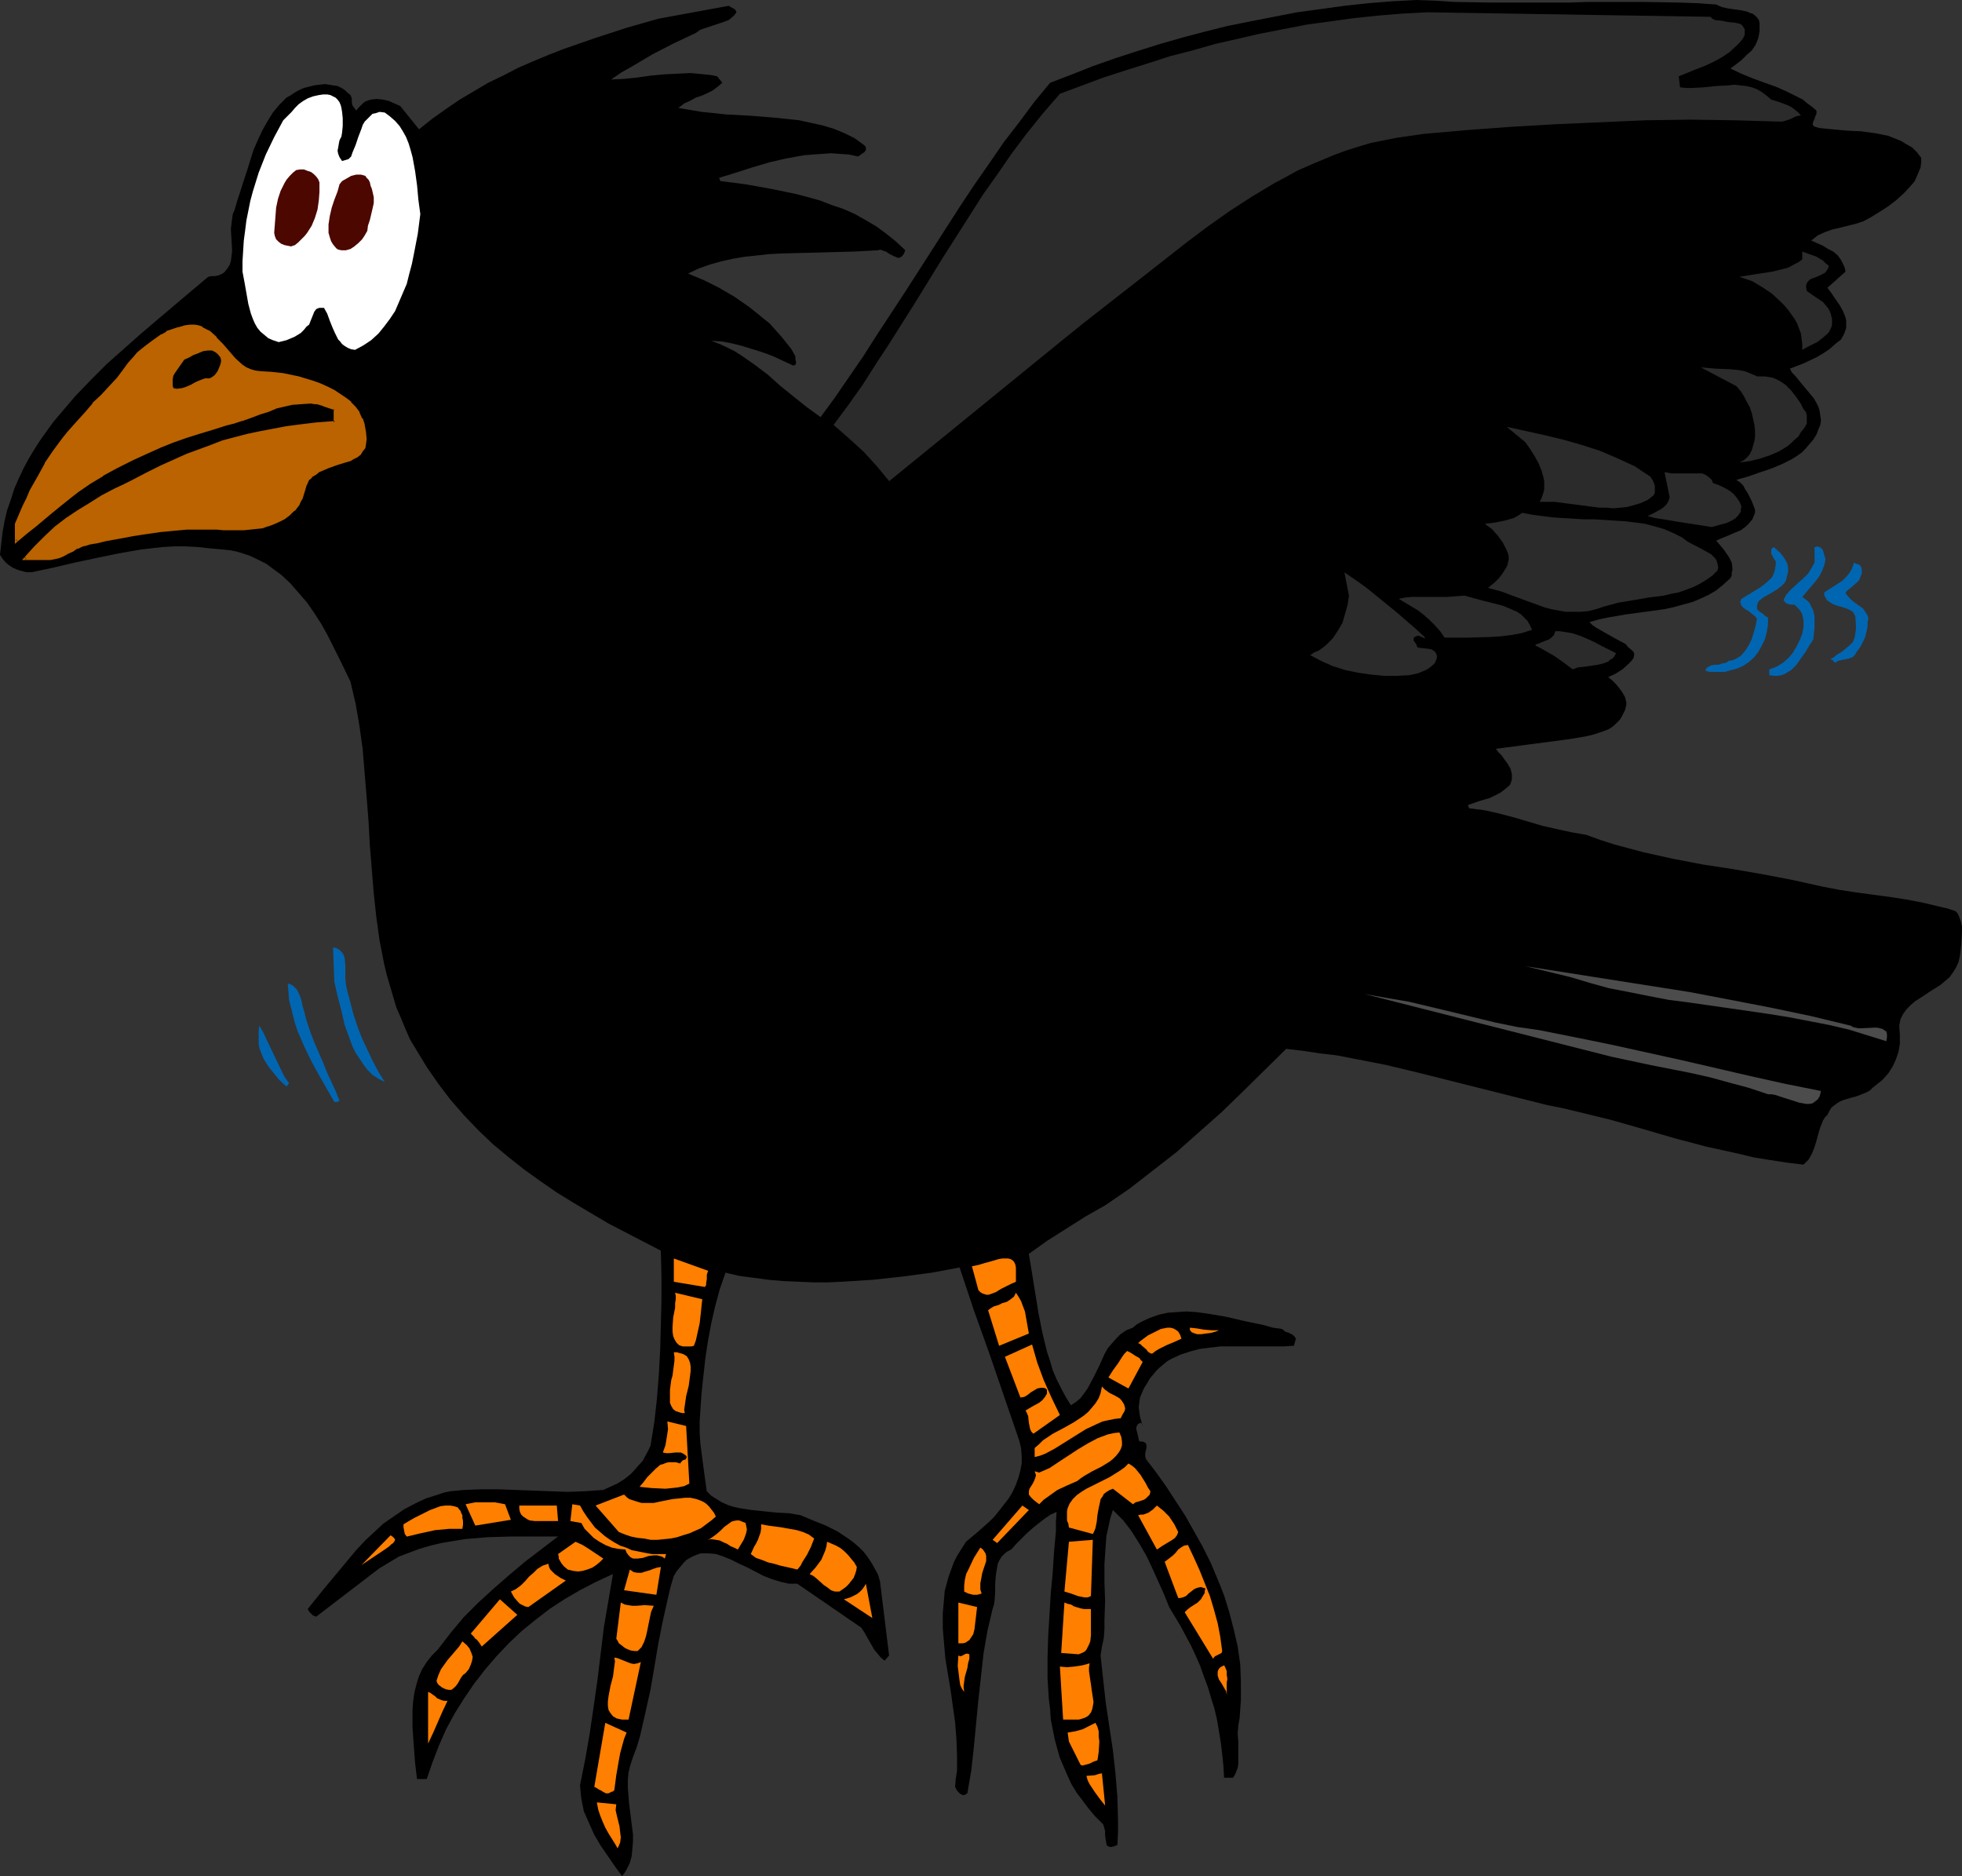 <?xml version="1.0" encoding="UTF-8" standalone="no"?>
<svg
   version="1.0"
   width="129.724mm"
   height="124.023mm"
   id="svg72"
   sodipodi:docname="Bird 20.wmf"
   xmlns:inkscape="http://www.inkscape.org/namespaces/inkscape"
   xmlns:sodipodi="http://sodipodi.sourceforge.net/DTD/sodipodi-0.dtd"
   xmlns="http://www.w3.org/2000/svg"
   xmlns:svg="http://www.w3.org/2000/svg">
  <rect width="100%" height="100%" fill="#333333" stroke="none"/>
  <sodipodi:namedview
     id="namedview72"
     pagecolor="#ffffff"
     bordercolor="#000000"
     borderopacity="0.25"
     inkscape:showpageshadow="2"
     inkscape:pageopacity="0.0"
     inkscape:pagecheckerboard="0"
     inkscape:deskcolor="#d1d1d1"
     inkscape:document-units="mm" />
  <defs
     id="defs1">
    <pattern
       id="WMFhbasepattern"
       patternUnits="userSpaceOnUse"
       width="6"
       height="6"
       x="0"
       y="0" />
  </defs>
  <path
     style="fill:#000000;fill-opacity:1;fill-rule:evenodd;stroke:none"
     d="m 428.886,1.131 0.646,0.323 0.808,0.323 1.454,0.323 3.394,0.485 1.454,0.323 0.646,0.323 0.646,0.162 0.646,0.485 0.485,0.485 0.485,0.646 0.162,0.808 v 0.969 0.969 l -0.162,0.969 -0.162,0.808 -0.646,1.616 -0.97,1.454 -1.293,1.131 -1.293,1.293 -2.747,2.101 2.747,1.293 2.747,1.131 3.07,1.131 2.747,0.969 2.909,1.293 2.586,1.293 1.293,0.646 1.131,0.969 1.131,0.808 1.131,0.969 v 0.808 l -0.323,0.646 -0.162,0.646 -0.162,0.323 -0.162,0.323 -0.162,0.646 0.162,0.323 0.323,0.323 h 0.162 l 0.485,0.162 0.646,0.162 3.232,0.323 3.555,0.323 3.555,0.162 3.555,0.485 1.616,0.323 1.616,0.323 1.616,0.646 1.616,0.646 1.293,0.808 1.454,0.808 1.131,1.131 1.131,1.454 v 1.131 l -0.162,1.293 -0.485,1.131 -0.485,1.131 -0.485,1.131 -0.808,0.969 -1.778,1.939 -1.939,1.777 -2.101,1.616 -2.262,1.454 -2.101,1.293 -1.778,0.969 -1.939,0.646 -3.878,0.969 -2.101,0.485 -1.778,0.646 -1.778,0.808 -0.808,0.646 -0.808,0.646 1.454,0.646 1.454,0.646 1.293,0.808 1.293,0.646 1.131,0.969 0.808,1.131 0.646,1.293 0.323,0.808 0.162,0.808 -4.525,4.04 0.97,1.293 0.97,1.454 1.131,1.616 0.808,1.454 0.323,0.808 0.323,0.808 0.162,0.808 v 0.969 0.808 l -0.323,0.969 -0.323,0.808 -0.646,1.131 -1.454,1.131 -1.454,1.293 -1.454,0.969 -1.616,0.969 -3.394,1.616 -3.394,1.293 0.485,0.969 0.808,0.808 1.454,1.777 1.616,1.939 1.616,1.939 0.646,1.131 0.485,0.969 0.323,1.131 0.162,1.131 0.162,1.131 -0.162,1.131 -0.485,1.131 -0.485,1.293 -0.808,1.293 -0.97,1.131 -0.97,1.131 -0.97,0.969 -1.131,0.808 -1.293,0.808 -2.586,1.293 -2.747,1.131 -2.909,0.97 -2.747,0.969 -2.909,0.808 0.97,0.646 0.808,0.808 0.485,0.969 0.646,0.969 0.97,1.939 0.808,2.101 v 0.808 l -0.323,0.808 -0.323,0.808 -0.97,1.131 -0.646,0.646 -1.293,0.969 -1.616,0.646 -1.454,0.646 -1.616,0.646 -1.454,0.646 1.778,2.101 0.808,1.131 0.646,0.969 0.646,1.293 0.162,1.293 v 0.646 l -0.162,0.485 v 0.808 l -0.323,0.646 -1.778,1.616 -1.778,1.454 -1.939,1.131 -2.101,0.969 -1.939,0.808 -2.424,0.646 -2.262,0.646 -2.262,0.485 -4.686,0.646 -2.424,0.323 -2.424,0.323 -4.686,0.808 -2.262,0.485 -2.262,0.646 0.808,0.808 0.97,0.646 1.131,0.646 1.131,0.646 2.586,1.454 2.424,1.293 0.646,0.808 0.808,0.646 0.485,0.485 0.162,0.323 v 0.646 l -0.162,0.646 -0.646,0.808 -0.646,0.646 -1.454,1.293 -1.778,1.131 -1.778,0.808 0.97,0.808 0.97,0.969 0.808,0.969 0.808,1.131 0.646,1.131 0.323,1.293 v 0.646 l -0.162,0.646 -0.162,0.646 -0.323,0.646 -0.485,0.969 -0.485,0.808 -0.646,0.646 -0.646,0.646 -0.808,0.646 -0.808,0.485 -1.778,0.646 -1.939,0.646 -2.101,0.485 -3.878,0.646 -18.422,2.424 0.323,0.323 0.323,0.485 0.808,0.808 0.808,1.131 0.808,1.131 0.646,1.131 0.323,1.293 v 0.646 0.646 l -0.162,0.646 -0.323,0.808 -1.131,0.969 -1.293,0.969 -1.293,0.646 -1.293,0.646 -2.747,0.808 -2.747,0.969 0.323,0.808 3.878,0.485 3.555,0.808 3.717,0.969 7.11,2.101 3.555,0.808 3.717,0.808 3.717,0.646 3.555,1.293 3.555,1.131 7.272,1.939 7.272,1.616 7.595,1.454 7.434,1.131 7.434,1.293 7.595,1.454 7.272,1.616 4.202,0.808 4.202,0.646 8.403,1.131 4.202,0.646 4.202,0.808 4.04,0.969 2.101,0.485 1.939,0.646 0.485,0.485 0.323,0.646 0.485,1.293 0.323,1.293 v 1.616 l -0.162,2.908 -0.162,1.454 -0.162,1.293 -0.323,1.616 -0.646,1.454 -0.808,1.293 -0.808,1.131 -1.131,0.969 -1.131,0.969 -2.586,1.616 -2.424,1.616 -1.293,0.808 -1.131,0.969 -0.97,0.969 -0.97,1.293 -0.646,1.293 -0.323,1.616 0.162,2.262 v 2.262 l -0.323,1.939 -0.646,1.939 -0.808,1.777 -1.131,1.777 -1.454,1.616 -1.616,1.293 -0.808,0.646 -0.646,0.646 -0.808,0.485 -0.808,0.323 -1.616,0.646 -1.778,0.485 -1.616,0.485 -0.808,0.323 -0.808,0.485 -0.646,0.485 -0.808,0.646 -0.485,0.808 -0.485,0.97 -0.646,0.646 -0.485,0.808 -0.646,1.616 -0.485,1.616 -0.485,1.777 -0.485,1.616 -0.646,1.616 -0.808,1.454 -0.646,0.646 -0.646,0.646 -4.04,-0.485 -4.202,-0.646 -4.04,-0.646 -4.04,-0.969 -8.08,-1.777 -7.918,-2.101 -7.757,-2.262 -7.918,-2.262 -7.918,-1.939 -4.04,-0.969 -4.04,-0.808 -32.158,-8.079 -8.08,-1.939 -8.242,-1.616 -4.202,-0.808 -4.202,-0.485 -4.202,-0.646 -4.202,-0.485 -10.827,10.664 -5.333,5.171 -5.656,5.009 -5.656,5.009 -5.818,4.524 -5.818,4.524 -3.07,2.101 -3.07,2.101 -4.848,2.747 -4.848,3.07 -4.848,3.07 -4.525,3.232 0.808,4.847 0.808,5.009 0.808,5.009 0.97,4.847 1.131,4.686 0.808,2.424 0.646,2.262 0.97,2.262 1.131,2.262 1.131,2.101 1.293,2.101 1.293,-0.808 1.131,-0.969 0.97,-1.293 0.808,-1.131 1.454,-2.747 1.454,-2.908 1.293,-2.908 0.808,-1.454 0.97,-1.131 1.131,-1.293 1.131,-1.131 1.454,-0.97 1.616,-0.646 0.97,-0.808 1.131,-0.646 2.101,-0.969 2.262,-0.808 2.262,-0.485 2.262,-0.162 2.424,-0.162 2.424,0.162 2.424,0.323 4.848,0.808 4.848,1.131 4.686,0.969 2.262,0.646 2.262,0.323 0.485,0.323 0.323,0.323 0.485,0.162 0.485,0.162 0.97,0.485 0.485,0.485 0.323,0.485 -0.485,1.777 -2.424,0.162 h -2.424 -2.747 -8.08 -2.586 l -2.747,0.323 -2.586,0.323 -2.424,0.646 -2.424,0.808 -2.101,0.969 -1.131,0.646 -0.97,0.808 -0.97,0.808 -0.808,0.808 -0.808,0.969 -0.808,0.969 -0.646,1.131 -0.808,1.293 -0.485,1.131 -0.485,1.131 -0.162,1.131 -0.162,1.293 0.162,1.293 0.162,1.131 0.646,2.262 v -0.323 l -0.162,-0.162 -0.323,-0.323 -0.323,0.162 -0.323,0.162 -0.323,0.485 -0.162,0.646 0.162,0.646 0.323,1.293 0.162,0.808 0.162,0.485 h 0.646 l 0.485,0.162 0.323,0.162 0.162,0.162 0.162,0.485 v 0.646 l -0.162,0.646 -0.162,0.808 v 0.646 l 0.162,0.646 2.586,3.393 2.424,3.393 2.424,3.716 2.424,3.716 2.101,3.716 2.262,4.04 1.939,3.878 1.778,4.201 1.616,4.04 1.293,4.201 1.131,4.363 0.97,4.201 0.646,4.524 0.162,4.363 v 4.524 l -0.162,2.262 -0.162,2.262 -0.323,1.777 -0.162,2.101 0.162,1.939 v 1.939 1.939 1.777 l -0.162,0.969 -0.323,0.808 -0.323,0.808 -0.485,0.808 h -2.262 l -0.162,-2.908 -0.323,-3.07 -0.323,-2.747 -0.485,-2.908 -0.485,-2.908 -0.646,-2.747 -0.808,-2.585 -0.808,-2.747 -0.97,-2.585 -0.97,-2.747 -1.131,-2.585 -1.131,-2.424 -1.293,-2.424 -1.293,-2.424 -1.454,-2.424 -1.454,-2.424 -1.293,-3.232 -2.909,-6.463 -1.454,-3.07 -1.778,-3.07 -1.939,-3.07 -0.97,-1.293 -1.131,-1.454 -1.293,-1.293 -1.293,-1.293 -0.646,2.101 -0.485,2.262 -0.485,2.101 -0.162,2.262 -0.323,4.686 v 4.686 l 0.162,4.686 -0.162,4.686 v 2.262 l -0.162,2.262 -0.485,2.262 -0.323,2.101 0.646,5.979 0.646,5.817 1.778,11.795 0.646,5.817 0.485,5.979 0.162,5.817 v 3.07 l -0.162,3.07 -0.808,0.323 -0.646,0.162 h -0.485 l -0.323,-0.162 -0.323,-0.162 -0.162,-0.485 -0.162,-0.969 -0.162,-1.131 v -1.131 l -0.323,-1.131 -0.162,-0.485 -0.323,-0.323 -1.778,-1.777 -1.616,-1.939 -1.454,-1.939 -1.454,-1.939 -1.293,-2.101 -0.97,-2.101 -0.97,-2.262 -0.97,-2.262 -0.646,-2.262 -0.646,-2.424 -0.485,-2.424 -0.485,-2.424 -0.162,-2.585 -0.323,-2.585 -0.323,-5.171 v -5.171 l 0.162,-5.332 0.323,-5.332 0.323,-5.332 0.485,-5.171 0.323,-5.171 0.485,-5.171 v -2.424 l 0.162,-2.424 -1.454,0.646 -1.454,0.969 -1.454,1.131 -1.616,1.293 -1.454,1.293 -1.454,1.454 -1.293,1.293 -1.131,1.293 -0.97,0.485 -0.808,0.646 -0.646,0.646 -0.485,0.808 -0.485,0.969 -0.162,0.969 -0.323,1.939 -0.162,2.101 v 2.262 l -0.162,2.101 -0.162,0.969 -0.323,0.97 -0.646,2.747 -0.646,2.747 -0.97,5.655 -0.646,5.817 -0.646,5.817 -1.131,11.795 -0.646,5.817 -0.97,5.655 -0.485,0.323 -0.485,0.162 -0.485,-0.162 -0.323,-0.162 -0.808,-0.808 -0.485,-0.969 0.162,-1.939 0.323,-2.101 v -4.04 l -0.162,-4.04 -0.323,-4.04 -1.131,-8.079 -1.293,-7.756 -0.323,-3.716 -0.323,-3.878 v -3.716 l 0.323,-3.716 0.162,-1.939 0.485,-1.777 0.485,-1.777 0.646,-1.777 0.646,-1.777 0.808,-1.616 1.131,-1.777 1.131,-1.777 2.909,-2.424 2.909,-2.585 1.293,-1.293 1.293,-1.616 1.131,-1.454 1.131,-1.454 0.97,-1.616 0.808,-1.777 0.646,-1.777 0.485,-1.777 0.323,-1.777 v -1.939 l -0.162,-1.939 -0.485,-1.939 -7.434,-21.652 -3.878,-10.826 -3.555,-10.664 -6.949,1.293 -7.272,0.969 -7.434,0.808 -7.595,0.485 -3.717,0.162 h -3.717 l -3.717,-0.162 -3.717,-0.162 -3.717,-0.323 -3.555,-0.485 -3.717,-0.485 -3.394,-0.808 -1.454,4.201 -1.131,4.201 -0.97,4.201 -0.808,4.363 -0.646,4.201 -0.485,4.363 -0.485,4.524 -0.323,4.686 -0.162,2.585 v 2.585 l 0.162,2.585 0.323,2.585 0.646,4.847 0.323,2.424 0.323,2.262 1.131,1.131 1.293,0.808 1.293,0.808 1.454,0.646 1.454,0.485 1.454,0.323 3.07,0.485 3.07,0.323 3.232,0.323 3.07,0.162 2.909,0.485 3.07,1.293 3.232,1.293 2.909,1.454 1.454,0.969 1.454,0.969 1.293,0.969 1.293,1.131 1.131,1.131 0.97,1.293 0.97,1.454 0.808,1.454 0.808,1.454 0.485,1.777 2.262,18.42 -1.131,1.293 -0.97,-0.808 -0.808,-0.969 -0.808,-0.969 -0.646,-1.131 -0.646,-1.131 -0.646,-1.131 -0.646,-1.131 -0.646,-0.969 -15.998,-10.988 h -0.97 -1.131 l -2.101,-0.485 -2.101,-0.646 -2.101,-0.808 -4.04,-2.101 -2.101,-0.969 -1.939,-0.969 -1.939,-0.808 -1.939,-0.646 -1.939,-0.162 h -0.97 -0.808 l -0.97,0.323 -0.808,0.323 -0.97,0.485 -0.808,0.485 -0.808,0.808 -0.808,0.969 -0.808,0.969 -0.808,1.293 -0.808,2.747 -0.646,2.747 -1.293,5.817 -1.131,5.655 -0.485,2.908 -0.485,2.908 -0.97,5.655 -1.293,5.817 -1.293,5.655 -0.808,2.747 -0.97,2.585 -0.646,1.939 -0.485,1.939 -0.162,1.939 v 1.939 l 0.162,1.939 0.162,1.939 0.485,3.878 0.485,3.878 v 1.777 l -0.162,1.777 -0.162,1.777 -0.485,1.777 -0.808,1.616 -0.485,0.808 -0.646,0.808 -1.778,-2.424 -1.778,-2.585 -1.778,-2.585 -1.616,-2.747 -1.293,-2.908 -0.646,-1.454 -0.646,-1.454 -0.323,-1.616 -0.323,-1.616 -0.162,-1.616 -0.162,-1.616 1.293,-6.463 1.131,-6.463 0.97,-6.625 0.97,-6.786 0.808,-6.625 0.808,-6.625 1.131,-6.625 1.131,-6.625 -4.202,1.939 -4.04,2.101 -3.878,2.262 -3.717,2.424 -3.555,2.747 -3.394,2.747 -3.232,3.07 -3.07,3.232 -2.909,3.393 -2.747,3.555 -2.424,3.555 -2.424,3.878 -2.101,3.878 -1.778,4.04 -1.616,4.201 -1.454,4.201 h -2.424 l -0.485,-4.04 -0.323,-4.363 -0.323,-4.524 v -2.262 -2.101 l 0.162,-2.101 0.323,-2.262 0.485,-1.939 0.646,-2.101 0.808,-1.777 1.131,-1.777 1.293,-1.616 1.454,-1.454 1.616,-2.101 1.616,-2.101 3.232,-3.878 3.717,-3.716 3.717,-3.393 3.878,-3.393 4.04,-3.393 8.242,-6.302 h -5.656 -5.979 l -5.818,0.162 -5.818,0.485 -2.909,0.485 -2.909,0.485 -2.747,0.646 -2.747,0.808 -2.586,0.969 -2.586,0.97 -2.424,1.454 -2.424,1.454 -15.837,12.119 -0.808,-0.323 -0.485,-0.485 -0.485,-0.485 -0.162,-0.323 -0.162,-0.323 4.04,-5.009 4.04,-4.847 4.04,-4.847 2.262,-2.424 2.262,-2.101 2.262,-2.101 2.586,-1.777 2.586,-1.777 2.747,-1.454 2.747,-1.293 3.07,-0.969 1.454,-0.485 1.616,-0.323 1.778,-0.162 1.616,-0.162 4.202,-0.162 h 4.363 l 8.565,0.323 4.363,0.162 4.363,0.162 4.363,-0.162 4.525,-0.323 1.778,-0.808 1.778,-0.808 1.778,-1.131 1.616,-1.293 1.454,-1.616 1.454,-1.616 0.97,-1.777 0.97,-1.939 0.97,-5.979 0.646,-5.817 0.485,-6.14 0.323,-5.979 0.162,-6.14 0.162,-6.14 v -6.302 l -0.162,-6.302 -8.726,-4.524 -4.363,-2.262 -4.363,-2.585 -4.363,-2.585 -4.202,-2.585 -4.202,-2.908 -4.04,-2.908 -3.878,-3.07 -3.878,-3.232 -3.555,-3.393 -3.555,-3.716 -3.394,-3.878 -3.07,-4.04 -2.909,-4.201 -2.747,-4.524 -1.454,-2.424 -1.131,-2.585 -1.131,-2.747 -1.131,-2.585 -0.808,-2.747 -0.808,-2.747 -0.808,-2.747 -0.646,-2.747 -1.131,-5.817 -0.808,-5.817 -0.646,-5.979 -0.485,-5.979 -0.485,-5.979 -0.323,-5.979 -0.485,-6.14 -0.485,-5.817 -0.485,-5.979 -0.808,-5.817 -0.97,-5.655 -0.646,-2.747 -0.646,-2.747 -2.747,-5.655 -2.909,-5.817 -1.616,-2.908 -1.778,-2.747 -1.778,-2.585 -2.101,-2.424 -2.101,-2.424 -2.262,-2.101 -2.424,-1.777 -1.293,-0.97 -2.909,-1.454 -1.454,-0.646 -1.454,-0.485 -1.616,-0.485 -1.616,-0.323 -1.616,-0.162 -1.778,-0.162 -1.778,-0.162 -2.909,-0.323 -3.07,-0.162 h -2.747 l -2.909,0.162 -2.909,0.323 -2.747,0.323 -5.494,0.969 -5.494,1.131 -5.333,1.131 -5.494,1.293 -5.333,1.131 H 6.626 L 5.494,142.677 4.363,142.354 3.232,141.869 2.262,141.223 1.454,140.576 0.646,139.607 0,138.637 l 0.323,-2.908 0.323,-2.747 0.485,-2.747 0.646,-2.747 0.97,-2.747 0.808,-2.585 1.131,-2.585 1.131,-2.424 1.293,-2.424 1.454,-2.424 1.454,-2.262 1.616,-2.262 1.616,-2.262 1.778,-2.101 3.717,-4.363 3.878,-4.04 4.04,-4.04 4.363,-3.878 4.202,-3.716 4.363,-3.716 4.202,-3.555 4.202,-3.555 4.04,-3.393 0.808,-0.162 h 0.808 l 0.808,-0.162 0.485,-0.162 0.646,-0.323 0.485,-0.323 0.646,-0.808 0.646,-0.969 0.323,-0.969 0.162,-1.293 0.162,-1.293 -0.162,-2.747 -0.162,-2.747 0.162,-1.293 0.162,-1.293 0.162,-1.131 0.485,-1.131 0.646,-2.262 0.808,-2.424 0.808,-2.585 0.808,-2.424 1.616,-5.171 1.131,-2.585 1.131,-2.424 1.293,-2.262 1.293,-2.101 1.616,-1.939 1.778,-1.777 1.131,-0.646 0.97,-0.646 1.131,-0.646 1.131,-0.485 1.293,-0.323 1.293,-0.323 1.293,-0.162 1.454,-0.162 0.97,0.162 0.97,0.162 1.131,0.162 0.97,0.485 0.808,0.485 0.646,0.646 0.808,0.646 0.323,0.808 v 0.969 l 0.162,0.808 0.485,0.646 0.485,0.646 0.485,-0.646 0.646,-0.646 0.646,-0.646 0.485,-0.323 0.808,-0.323 0.646,-0.162 1.293,-0.162 1.616,0.162 1.454,0.323 1.454,0.646 1.454,0.646 4.686,5.817 3.232,-2.585 3.394,-2.424 3.555,-2.424 3.555,-2.101 3.555,-2.101 3.717,-1.777 3.717,-1.939 3.717,-1.616 3.878,-1.616 3.717,-1.454 7.918,-2.747 7.918,-2.585 7.918,-2.262 17.614,-3.232 0.485,0.323 0.646,0.323 0.485,0.323 0.162,0.323 0.162,0.323 -0.485,0.646 -0.485,0.485 -0.97,0.808 -1.293,0.485 -1.454,0.485 -1.454,0.485 -1.454,0.485 -1.454,0.485 -1.131,0.808 -5.494,2.585 -5.333,2.747 -5.171,3.07 -2.586,1.454 -2.586,1.777 3.232,-0.162 3.232,-0.323 3.394,-0.485 3.394,-0.323 3.232,-0.162 3.394,-0.162 3.394,0.323 1.616,0.162 1.616,0.323 1.293,1.616 -1.131,0.969 -1.293,0.969 -1.293,0.646 -1.454,0.646 -1.454,0.485 -1.454,0.808 -1.454,0.646 -1.454,1.131 2.909,0.485 2.909,0.485 3.07,0.323 3.07,0.323 6.141,0.323 5.979,0.485 3.07,0.323 3.07,0.323 2.909,0.646 2.909,0.646 2.747,0.808 2.747,1.131 2.586,1.293 2.424,1.777 0.323,0.485 v 0.323 0.323 l -0.323,0.485 -1.616,1.131 -2.262,-0.485 -2.262,-0.162 -2.262,-0.162 -2.262,0.162 -2.262,0.162 -2.101,0.162 -4.525,0.808 -4.202,0.969 -4.363,1.293 -4.04,1.293 -4.202,1.293 0.323,0.808 6.302,0.808 6.302,1.131 6.302,1.293 3.07,0.808 2.909,0.808 2.909,1.131 2.909,0.969 2.909,1.293 2.586,1.454 2.747,1.616 2.424,1.777 2.424,1.939 2.424,2.262 -0.323,0.808 -0.323,0.485 -0.323,0.323 -0.323,0.162 -0.485,0.162 -0.323,-0.162 -0.808,-0.323 -0.97,-0.485 -0.97,-0.646 -0.97,-0.323 -0.485,-0.162 -0.485,0.162 -5.979,0.323 -6.141,0.162 -6.141,0.162 -5.979,0.162 -3.07,0.162 -2.909,0.323 -3.07,0.323 -2.909,0.485 -2.909,0.646 -2.909,0.808 -2.747,0.969 -2.747,1.293 3.878,1.616 3.878,1.939 3.878,2.262 3.717,2.585 1.616,1.293 1.778,1.454 1.616,1.293 1.454,1.616 1.454,1.616 1.293,1.616 1.293,1.616 0.97,1.777 v 0.323 0.323 l 0.162,0.808 v 0.323 l -0.162,0.323 -0.323,0.162 h -0.323 l -2.424,-1.131 -2.424,-1.131 -2.586,-0.969 -2.586,-0.808 -2.586,-0.808 -2.586,-0.646 -2.586,-0.485 -2.586,-0.162 2.101,0.808 1.778,0.808 1.939,0.969 1.778,1.131 3.232,2.262 3.232,2.424 3.07,2.747 3.394,2.747 3.232,2.585 3.555,2.585 3.555,-4.847 3.555,-5.171 3.555,-5.171 3.394,-5.332 7.11,-10.826 6.949,-10.826 6.949,-10.826 3.555,-5.332 3.717,-5.332 3.555,-5.171 3.878,-5.009 3.717,-5.009 3.878,-4.686 5.494,-2.101 5.333,-2.101 5.494,-1.939 5.494,-1.777 5.656,-1.777 5.656,-1.616 5.494,-1.454 5.818,-1.454 5.656,-1.131 5.818,-1.131 5.818,-1.131 5.979,-0.808 5.818,-0.808 5.979,-0.646 5.979,-0.485 L 353.904,0 l 4.686,0.162 4.848,0.323 9.534,0.162 h 9.534 9.534 l 4.686,-0.162 h 4.686 9.373 l 9.05,0.162 4.525,0.162 z"
     id="path1" />
  <path
     style="fill:#2b2b2b;fill-opacity:1;fill-rule:evenodd;stroke:none"
     d="m 427.432,4.201 0.485,0.485 0.646,0.323 1.616,0.162 1.616,0.323 1.616,0.162 0.808,0.162 0.646,0.162 0.485,0.323 0.323,0.485 0.323,0.485 v 0.646 0.808 l -0.485,0.969 -0.808,0.969 -0.808,0.808 -1.778,1.616 -1.939,1.293 -2.101,1.131 -2.101,0.969 -2.101,0.808 -4.363,1.777 0.323,2.747 1.454,0.162 h 1.616 l 2.909,-0.162 3.07,-0.323 3.07,-0.162 1.454,-0.162 1.454,0.162 1.454,0.162 1.454,0.323 1.293,0.485 1.131,0.646 1.293,0.969 1.131,0.969 2.101,0.646 2.101,0.808 0.97,0.485 0.808,0.646 0.808,0.646 0.646,0.808 h -0.646 l -0.646,0.162 -1.293,0.646 -1.454,0.485 -0.646,0.162 h -0.808 l -11.15,-0.323 -11.15,-0.162 -10.989,0.162 -11.15,0.485 -11.15,0.485 -11.15,0.646 -10.989,0.808 -10.989,0.969 -3.394,0.485 -3.394,0.485 -3.232,0.646 -3.232,0.646 -3.232,0.969 -3.07,0.969 -3.07,1.131 -3.07,1.293 -3.07,1.293 -2.909,1.293 -2.909,1.616 -2.747,1.454 -5.656,3.393 -5.494,3.555 -5.494,3.878 -5.171,3.878 -10.504,8.241 -10.342,8.079 -5.171,4.04 -5.01,4.04 -43.47,35.386 -3.07,-3.716 -3.232,-3.555 -3.717,-3.393 -3.878,-3.393 3.717,-5.009 3.555,-5.009 3.394,-5.332 3.394,-5.171 6.626,-10.503 6.464,-10.503 6.787,-10.664 3.394,-5.332 3.555,-5.009 3.555,-5.171 3.878,-5.171 4.04,-5.009 4.202,-4.847 10.827,-4.04 5.494,-1.777 5.656,-1.777 5.494,-1.777 5.656,-1.454 5.656,-1.616 5.656,-1.293 5.656,-1.293 5.818,-1.131 5.818,-1.131 5.979,-0.808 5.818,-0.808 6.141,-0.646 5.979,-0.485 6.141,-0.323 z"
     id="path2" />
  <path
     style="fill:#000000;fill-opacity:1;fill-rule:evenodd;stroke:none"
     d="m 166.448,8.241 -2.909,1.293 -2.909,1.454 -2.909,1.616 -2.909,1.777 -2.747,1.777 -2.747,1.939 -2.586,2.101 -2.586,2.101 -0.323,0.485 v 0.323 0.485 l 0.162,0.485 0.646,0.969 0.646,0.646 3.232,-0.323 3.232,-0.646 3.07,-0.808 3.07,-0.808 3.07,-0.646 3.232,-0.485 h 1.616 1.778 1.778 l 1.778,0.323 -0.808,0.485 -0.808,0.485 -1.939,0.808 -1.939,0.808 -2.101,0.808 -1.778,0.808 -0.97,0.646 -0.646,0.485 -0.646,0.808 -0.646,0.808 -0.323,0.969 -0.323,0.969 0.808,0.323 0.808,0.323 0.808,0.162 h 0.808 1.778 l 1.778,-0.323 3.717,-0.646 1.778,-0.323 1.778,0.162 3.878,0.485 3.878,0.485 4.04,0.162 4.04,0.323 4.04,0.323 3.878,0.485 3.717,0.646 1.939,0.485 1.778,0.485 -4.686,0.808 -4.848,0.969 -5.01,1.454 -4.848,1.293 -5.01,1.616 -5.01,1.454 -5.01,1.293 -5.01,1.293 -0.162,0.485 -0.162,0.485 v 0.485 l 0.162,0.323 0.323,0.646 0.646,0.485 0.808,0.485 0.808,0.162 0.808,0.162 0.808,0.162 4.686,-0.162 h 4.848 l 4.848,0.323 4.848,0.485 4.686,0.969 4.686,1.131 4.525,1.454 4.363,1.616 1.293,0.162 1.454,0.323 1.293,0.485 1.131,0.485 2.424,1.131 2.586,1.293 -2.909,0.323 -3.07,0.162 -6.302,0.485 -6.464,0.323 -6.464,0.646 -3.394,0.323 -3.232,0.485 -3.232,0.646 -3.232,0.646 -2.909,0.808 -3.07,0.969 -3.07,1.131 -2.747,1.293 -0.162,0.323 -0.162,0.323 -0.162,0.646 v 1.454 l 3.555,1.454 3.555,1.454 3.394,1.454 3.555,1.777 3.232,1.777 3.07,2.101 1.454,1.293 1.454,1.131 1.293,1.293 1.293,1.616 -2.586,-1.131 -2.586,-0.808 -2.747,-0.646 -2.747,-0.808 -5.494,-0.969 -5.656,-0.808 -1.616,1.939 0.646,0.808 0.646,0.646 1.454,1.293 1.616,1.131 1.939,0.969 1.778,0.808 1.939,0.969 1.616,0.808 1.616,0.808 5.171,3.878 5.171,3.716 5.01,3.716 5.01,3.878 4.848,4.04 4.686,4.201 2.262,2.101 2.101,2.424 2.101,2.262 1.939,2.585 -11.635,10.503 v 0.808 l 0.485,0.646 0.323,0.646 0.646,0.646 7.595,-5.817 7.434,-5.979 14.706,-12.119 14.544,-12.119 14.706,-12.119 7.272,-5.979 7.434,-5.817 7.434,-5.655 7.434,-5.655 7.757,-5.332 7.757,-5.332 7.918,-5.009 7.918,-4.847 4.686,-1.777 4.848,-1.454 4.848,-1.293 5.01,-0.969 5.01,-0.808 5.171,-0.808 5.01,-0.485 5.333,-0.485 10.504,-0.808 10.504,-0.485 10.666,-0.485 10.504,-0.808 4.363,0.323 4.363,0.162 h 4.525 4.525 4.363 l 4.363,0.162 4.202,0.323 2.101,0.323 1.939,0.323 h 3.394 3.555 l 3.394,0.162 3.555,0.323 3.555,0.485 3.555,0.646 3.394,0.808 3.232,0.808 1.131,0.323 0.97,0.646 0.97,0.808 0.323,0.485 0.162,0.485 -1.293,1.777 -1.293,1.616 -1.454,1.454 -1.616,1.454 -1.778,1.293 -1.778,1.131 -1.778,1.131 -1.939,0.969 -1.939,0.969 -2.101,0.808 -2.101,0.808 -2.101,0.808 -4.363,1.131 -4.525,0.969 -1.454,-0.969 -1.616,-0.969 -1.616,-0.808 -1.616,-0.646 -1.778,-0.646 -1.778,-0.646 -3.555,-0.808 -3.717,-0.485 -3.878,-0.485 -3.717,-0.162 h -3.717 l -1.616,1.616 0.808,0.646 0.646,0.485 0.97,0.323 0.97,0.162 1.939,0.323 h 6.302 l 2.101,0.162 0.97,0.323 0.97,0.323 0.646,0.323 0.808,0.323 1.778,0.323 1.778,0.323 1.778,0.485 0.808,0.323 0.808,0.323 0.485,0.485 0.646,0.485 0.323,0.485 0.323,0.808 v 0.808 1.131 l 3.394,1.131 -2.424,0.808 -2.909,0.646 -2.909,0.808 -3.232,0.485 -3.07,0.323 -3.394,0.162 -3.07,-0.162 -1.616,-0.162 -1.616,-0.162 -0.97,-0.969 -1.293,-0.969 -1.131,-0.808 -1.293,-0.646 -2.747,-1.293 -2.909,-0.969 -3.07,-0.808 -3.07,-0.646 -6.141,-1.131 -0.162,0.323 -0.162,0.323 v 0.646 0.808 0.646 l 2.747,0.808 2.747,0.646 5.656,1.616 2.747,0.808 2.586,1.293 1.131,0.485 1.131,0.808 0.97,0.808 0.97,0.969 0.323,0.485 v 0.485 0.485 0.485 l -0.485,0.646 -0.646,0.485 -0.808,0.323 -0.97,0.323 -1.616,0.646 h -1.939 l -1.939,0.162 -3.717,0.485 -3.878,0.646 -3.878,0.323 h -1.939 -1.778 l -1.778,-0.162 -1.778,-0.323 -1.616,-0.646 -1.778,-0.646 -1.616,-0.969 -1.454,-1.293 -0.323,0.162 -0.162,0.323 -0.323,0.323 v 0.485 l 0.162,0.969 0.162,0.485 0.162,0.323 1.778,1.293 1.778,1.131 1.939,0.808 1.939,0.646 2.101,0.323 2.101,0.323 h 2.101 2.101 l 4.363,-0.485 4.363,-0.646 4.202,-0.808 4.04,-0.646 1.293,-0.323 1.454,-0.646 0.646,-0.485 0.485,-0.485 0.485,-0.485 0.323,-0.646 -0.323,-3.07 0.323,-0.162 0.162,-0.162 0.485,0.162 0.323,0.162 0.162,0.485 0.162,0.323 0.323,0.323 0.323,0.323 h 0.485 l 3.394,0.808 3.394,0.969 3.394,0.969 1.454,0.808 1.616,0.646 1.293,0.808 1.454,1.131 1.131,0.969 1.131,1.293 0.97,1.131 0.808,1.616 0.485,1.616 0.485,1.777 -1.616,1.131 -1.616,0.808 -1.778,0.646 -1.778,0.485 -1.939,0.323 -1.939,0.162 h -1.939 -2.101 l -4.04,-0.323 -4.202,-0.485 -4.04,-0.323 -1.939,-0.162 h -1.939 l 0.485,3.878 1.293,0.969 1.293,0.808 1.454,0.808 1.778,0.646 3.232,1.293 3.232,1.616 1.454,0.646 1.293,1.131 1.293,0.969 0.808,1.293 0.808,1.454 0.323,0.808 0.162,0.808 0.162,0.969 v 0.969 l -0.162,0.97 -0.162,1.131 v 0.969 l -0.323,0.646 -0.323,0.808 -0.485,0.485 -0.646,0.485 -1.293,0.808 -0.808,0.485 -2.101,0.485 -2.101,0.485 -2.262,0.323 -2.262,0.162 -4.525,0.162 -4.686,-0.162 -2.101,-0.808 -2.262,-1.131 -1.939,-0.969 -2.101,-1.131 -2.101,-0.969 -2.262,-0.808 -2.262,-0.485 -1.293,-0.162 h -1.293 l -4.202,-2.101 1.454,-0.323 1.616,-0.323 1.616,-0.485 1.616,-0.646 1.454,-0.646 1.293,-0.808 0.97,-1.131 0.485,-0.646 0.323,-0.808 -0.162,-1.616 -0.323,-1.616 -0.485,-1.454 -0.646,-1.616 -0.646,-1.293 -0.808,-1.293 -0.97,-1.293 -0.97,-1.131 -1.131,-1.131 -1.293,-0.969 -1.293,-0.969 -1.293,-0.969 -1.454,-0.808 -1.454,-0.646 -1.454,-0.646 -1.616,-0.485 h -0.646 -0.646 l -0.646,0.162 -0.162,0.323 -0.162,0.323 0.162,0.808 0.323,0.646 0.485,0.646 0.646,0.485 0.485,0.485 0.646,0.323 1.616,0.485 1.454,0.646 1.616,0.485 1.454,0.808 0.646,0.485 0.646,0.646 0.646,1.131 0.808,1.131 1.616,1.939 0.485,0.969 0.646,1.293 0.323,1.131 v 1.454 l -1.293,0.969 -1.293,0.808 -1.454,0.646 -1.454,0.485 -1.454,0.485 -1.616,0.323 -1.616,0.323 -1.616,0.162 h -3.394 -3.232 l -3.394,-0.323 -3.07,-0.485 0.323,-0.162 0.485,-0.485 0.485,-0.808 0.323,-0.969 v -1.131 -1.131 l -0.162,-1.131 -0.646,-2.262 -0.646,-1.616 -0.646,-1.293 -0.97,-1.293 -0.97,-1.293 -1.131,-1.131 -1.131,-1.131 -1.293,-0.969 -1.454,-0.808 -2.909,-1.616 -3.07,-1.454 -3.07,-1.131 -3.07,-1.131 -0.323,0.323 -0.323,0.323 -0.162,0.485 v 0.323 l 0.162,0.969 0.323,0.646 2.747,1.131 2.909,1.293 2.747,1.293 2.747,1.777 1.293,0.808 1.131,1.131 1.131,1.131 0.808,1.131 0.808,1.293 0.646,1.454 0.646,1.616 0.323,1.616 -1.616,1.131 -1.616,0.969 -1.778,0.646 -1.939,0.646 -1.939,0.323 -1.939,0.323 -2.101,0.162 h -1.939 l -2.101,-0.162 -2.101,-0.323 -2.101,-0.323 -1.939,-0.485 -1.939,-0.485 -1.939,-0.646 -1.778,-0.646 -1.778,-0.646 -0.323,0.162 -0.162,0.162 -0.323,0.646 0.162,0.808 0.323,0.485 2.747,1.616 3.07,1.293 3.07,0.97 1.778,0.485 1.616,0.323 1.616,0.162 1.778,0.162 h 1.616 1.778 l 1.616,-0.162 1.778,-0.162 1.616,-0.323 1.616,-0.485 0.808,0.646 0.97,0.646 1.939,1.131 2.101,0.969 2.101,0.969 2.101,1.131 0.97,0.646 0.808,0.646 0.808,0.808 0.808,0.808 0.646,1.131 0.485,0.969 0.485,1.616 0.646,1.454 0.323,0.646 0.162,0.808 v 0.808 l -0.162,0.969 -2.262,2.424 -0.162,-0.323 -0.323,-0.323 -0.485,-0.162 h -1.454 l -0.323,2.262 -5.01,0.969 -2.586,0.323 -2.586,0.323 h -2.586 l -2.586,-0.162 -2.586,-0.485 -1.131,-0.485 -1.293,-0.485 0.162,-1.131 v -1.131 -1.131 l -0.162,-1.131 -0.323,-1.131 -0.323,-0.969 -0.808,-2.101 -1.131,-1.939 -1.293,-1.777 -1.616,-1.777 -1.616,-1.454 -1.939,-1.616 -1.939,-1.454 -3.717,-2.585 -1.939,-1.131 -1.939,-1.131 -1.616,-1.131 -1.616,-0.97 h -0.485 l -0.485,0.162 -0.485,0.323 -0.323,0.323 -0.162,0.485 v 0.323 0.485 l 0.323,0.485 3.07,2.262 3.232,2.101 3.232,2.101 3.07,2.424 1.454,1.131 1.293,1.454 1.131,1.293 1.131,1.454 0.97,1.777 0.646,1.616 0.485,1.939 0.323,2.101 -1.939,0.808 -2.101,0.646 -1.939,0.485 -2.262,0.323 -2.101,0.323 -2.262,0.323 h -4.363 l -4.525,-0.162 -4.202,-0.323 -4.363,-0.646 -4.04,-0.646 0.162,0.808 0.162,0.485 0.485,0.485 0.485,0.485 1.131,0.646 1.131,0.646 4.04,0.485 4.202,0.646 4.363,0.485 4.363,0.162 h 2.101 l 2.101,-0.162 2.101,-0.162 1.939,-0.485 2.101,-0.485 1.939,-0.646 1.778,-0.808 1.778,-1.131 0.485,0.808 0.646,0.646 0.646,0.485 0.646,0.485 1.454,0.646 1.778,0.323 1.454,0.485 1.616,0.485 0.808,0.323 0.646,0.485 0.646,0.485 0.485,0.646 1.131,0.323 0.808,0.323 0.97,0.485 0.808,0.646 0.646,0.646 0.646,0.808 0.485,0.969 0.485,0.969 v 0.646 0.646 l -0.323,0.646 -0.162,0.485 -0.808,1.131 -0.97,0.808 -1.293,0.808 -1.131,0.646 -1.293,0.646 -1.131,0.485 h -4.363 l -4.363,0.162 -4.525,-0.162 -2.101,-0.162 -2.262,-0.323 -2.101,-0.162 -2.101,-0.485 -1.939,-0.808 -2.101,-0.808 -1.778,-0.969 -1.778,-1.293 -1.778,-1.454 -1.616,-1.777 h -0.808 -0.485 l -0.323,0.323 -0.323,0.162 -0.323,0.323 -0.162,0.485 v 0.323 0.808 l 0.323,0.646 0.485,1.454 0.808,1.293 0.162,0.485 0.323,0.808 0.162,0.97 0.162,0.969 0.162,1.939 -0.323,1.777 -0.485,1.777 -0.646,1.777 -0.808,1.616 -1.778,3.232 -0.97,0.646 -0.97,0.646 -1.778,0.969 -1.939,0.485 -1.939,0.323 h -2.101 l -1.939,-0.162 -1.939,-0.323 -2.101,-0.485 -3.878,-1.293 -3.878,-1.616 -1.939,-0.808 -1.939,-0.808 -1.778,-0.646 -1.778,-0.485 0.808,-0.162 0.646,-0.323 0.646,-0.485 0.485,-0.485 0.323,-0.646 0.485,-0.646 0.485,-1.454 0.162,-1.131 0.323,-0.808 v -1.939 l -0.323,-1.939 -0.485,-1.939 -0.646,-1.777 -1.616,-3.393 -0.97,-1.616 -0.808,-0.808 -0.808,-0.646 -0.97,-0.485 -0.97,-0.485 -1.939,-0.485 -2.262,-0.162 0.162,0.646 0.162,0.646 0.323,0.646 0.485,0.485 1.131,0.808 1.131,0.97 1.293,0.969 1.293,0.969 0.485,0.646 0.323,0.646 0.485,0.808 0.162,0.808 v 1.131 l 0.162,1.454 0.323,1.454 v 1.454 1.454 l -0.162,0.485 -0.323,0.646 -0.323,0.485 -0.323,0.485 -0.646,0.323 -0.646,0.323 -1.616,0.162 h -1.454 -1.454 l -1.293,-0.485 -1.293,-0.323 -1.293,-0.646 -2.262,-1.454 -1.293,-0.646 -0.97,-0.808 -2.424,-1.454 -1.131,-0.646 -1.293,-0.646 -1.131,-0.485 -1.454,-0.323 -1.131,1.777 4.202,3.07 2.262,1.454 2.262,1.293 2.262,1.293 2.424,1.131 2.424,0.969 2.424,0.646 0.808,0.808 0.808,0.646 0.97,0.646 0.808,0.485 2.101,0.808 1.939,0.646 2.262,0.646 2.101,0.646 1.939,0.646 1.939,1.131 1.778,0.646 1.778,0.646 1.939,0.323 1.939,0.323 3.878,0.485 3.878,0.162 1.939,1.293 1.939,1.131 2.101,0.969 1.939,0.969 2.262,0.97 2.262,0.646 2.101,0.808 2.262,0.485 2.424,0.323 2.262,0.162 2.262,0.162 2.424,-0.162 2.262,-0.323 2.262,-0.323 2.262,-0.646 2.262,-0.969 0.808,-0.485 0.97,-0.808 0.808,-0.969 0.646,-0.969 0.485,-0.969 0.162,-0.97 v -0.646 l -0.323,-0.485 -0.162,-0.485 -0.323,-0.646 -0.323,-0.323 4.202,-0.162 h 4.202 l 4.202,0.323 1.939,0.162 1.939,0.323 1.939,0.485 1.939,0.485 1.778,0.808 1.778,0.808 1.616,0.969 1.616,1.293 1.454,1.454 1.454,1.616 -2.262,0.808 -2.101,0.646 -2.262,0.646 -2.101,0.323 -2.262,0.323 -2.262,0.162 h -4.686 -4.686 l -4.848,-0.323 -4.848,-0.323 -4.848,-0.323 -0.808,0.808 1.131,0.646 1.131,0.646 1.131,0.646 1.131,0.323 2.586,0.646 2.586,0.323 2.586,0.162 5.494,0.323 2.586,0.162 19.23,-2.262 0.97,-0.808 0.485,-0.323 0.323,-0.485 0.323,-0.646 0.162,-0.646 0.162,-0.646 -0.162,-0.808 1.939,0.485 1.778,0.646 0.97,0.323 0.808,0.485 0.808,0.485 0.808,0.808 v 0.485 0.485 0.485 l -0.162,0.485 -0.485,0.808 -0.646,0.808 -0.808,0.485 -0.97,0.485 -0.808,0.485 -0.97,0.323 -4.525,0.808 -9.211,1.939 -4.686,0.646 -4.848,0.485 -2.262,0.162 h -2.424 l -2.424,-0.162 -2.262,-0.323 -2.424,-0.485 -2.262,-0.646 -0.485,0.323 -0.323,0.323 -0.323,0.323 v 0.485 0.808 l 0.323,0.808 0.808,0.646 0.97,0.485 2.101,0.808 2.101,0.646 2.262,0.646 1.939,0.808 0.97,0.485 0.646,0.646 0.808,0.646 0.646,0.969 0.323,0.969 0.485,1.293 -1.616,0.808 -1.616,0.646 -1.616,0.646 -1.616,0.485 -3.555,0.646 -3.717,0.646 -3.717,0.323 -1.939,0.162 -1.778,0.162 -3.717,0.323 -3.717,0.646 -2.262,-0.646 -2.424,-0.323 -2.424,-0.323 -2.424,-0.162 -2.424,-0.162 h -2.586 l -2.262,0.162 -2.262,0.323 0.162,0.646 0.162,0.808 0.323,0.485 0.323,0.485 0.97,1.131 1.293,0.646 1.293,0.646 1.454,0.485 1.293,0.646 1.293,0.485 -2.262,1.454 -2.262,1.131 -2.424,0.97 -2.424,0.808 -2.586,0.646 -2.747,0.485 -2.747,0.323 -2.747,0.323 -2.747,0.162 -2.747,0.162 h -5.656 l -5.494,-0.162 -5.333,-0.323 1.616,-1.131 1.616,-1.131 1.616,-1.293 1.454,-1.454 1.293,-1.454 1.293,-1.454 1.131,-1.777 0.808,-1.616 v -1.131 -1.131 l 0.162,-2.101 v -1.131 l -0.162,-0.969 -0.485,-0.969 -0.646,-0.808 3.878,0.969 4.04,0.808 4.202,0.808 4.202,0.485 1.939,0.162 h 2.101 l 2.101,-0.162 1.939,-0.323 2.101,-0.323 1.778,-0.646 1.939,-0.808 1.778,-0.969 1.293,-2.585 0.485,-1.454 0.323,-1.454 0.323,-1.454 v -1.454 l -0.162,-1.454 -0.646,-1.454 -0.646,-1.293 -0.646,-1.131 -0.808,-0.969 -0.808,-0.97 -0.808,-0.808 -0.97,-0.808 -1.939,-1.454 -2.262,-1.131 -2.262,-1.131 -4.848,-2.101 -0.162,0.323 -0.162,0.162 -0.162,0.646 0.162,0.646 v 0.646 l 2.101,1.454 2.424,1.293 2.424,1.454 2.262,1.777 0.97,0.808 0.808,0.969 0.808,1.131 0.646,0.969 0.323,1.293 0.323,1.454 v 1.454 l -0.162,1.616 -0.323,0.646 -0.323,0.808 -0.485,0.808 -0.646,0.485 -0.808,0.485 -0.646,0.485 -0.808,0.323 -0.808,0.162 -2.909,0.323 h -2.909 -2.909 l -2.909,-0.162 -2.747,-0.323 -2.747,-0.485 -2.747,-0.646 -2.747,-0.646 -6.949,-2.747 1.293,-0.969 1.454,-1.131 1.293,-1.293 1.293,-1.293 0.485,-0.808 0.485,-0.808 0.323,-0.808 0.323,-0.808 0.162,-0.969 v -0.969 l -0.162,-0.808 -0.323,-0.969 -1.778,-3.07 -0.97,-1.454 -0.97,-1.616 -0.97,-1.454 -0.808,-1.454 -0.646,-1.454 -0.485,-1.293 h -0.808 l -0.808,0.162 -0.646,0.485 -0.485,0.485 0.162,1.131 0.323,1.131 0.485,0.97 0.646,1.131 1.293,1.939 1.293,2.101 0.646,0.969 0.485,0.969 0.323,0.969 0.162,1.131 v 1.131 l -0.162,0.969 -0.646,1.131 -0.646,1.131 -1.454,0.808 -1.293,0.646 -1.454,0.162 -1.454,0.162 -1.454,-0.162 -1.293,-0.162 -1.454,-0.485 -1.616,-0.485 -2.909,-1.131 -2.909,-1.293 -2.909,-1.293 -1.454,-0.323 -1.454,-0.323 -0.808,-0.323 -0.485,-0.485 -0.485,-0.646 -0.485,-0.646 -0.485,-0.485 -0.646,-0.323 -0.323,-0.162 h -0.485 l -0.485,0.162 -0.485,0.162 -0.162,0.162 -0.162,0.162 v 0.646 0.969 l 1.131,1.454 1.131,1.131 1.293,1.131 1.454,0.808 1.454,0.646 1.454,0.646 3.232,0.808 3.07,0.969 3.07,0.969 1.454,0.485 1.454,0.808 1.293,0.808 1.131,1.131 h -0.646 l -0.323,0.162 -0.162,0.162 0.323,0.969 0.485,0.808 0.162,0.485 0.323,0.323 0.485,0.162 h 0.485 l 0.97,-0.162 h 0.808 l 0.646,0.162 0.485,0.485 0.485,0.485 0.485,0.485 0.97,1.293 0.323,1.454 0.162,1.293 v 1.293 l -0.162,1.131 -0.323,0.969 -0.646,0.808 -0.646,0.97 -0.808,0.646 -1.616,1.454 -1.939,1.293 -1.778,1.293 -0.97,0.646 -0.646,0.808 -2.101,0.646 -2.101,0.646 -2.101,0.323 -2.101,0.323 h -2.101 -2.262 l -2.101,-0.162 -2.101,-0.323 -4.363,-0.808 -4.04,-0.969 -4.04,-1.131 -3.717,-1.293 -0.485,0.485 -0.323,0.323 v 0.646 0.485 l 1.616,0.969 1.616,0.97 1.778,0.808 1.616,0.808 1.778,0.485 1.939,0.646 1.778,0.485 1.778,0.323 3.878,0.646 4.04,0.323 h 4.04 l 4.202,-0.162 0.485,-0.485 0.485,-0.323 0.485,-0.162 h 0.323 l 0.323,0.162 0.323,0.162 0.485,0.646 0.323,0.646 0.646,0.808 0.646,0.646 0.485,0.162 h 0.485 l 2.424,0.808 2.424,0.646 1.293,0.323 0.97,0.646 1.131,0.646 0.97,0.97 -1.778,0.969 -2.101,0.969 -1.939,0.808 -1.939,0.808 -1.939,0.646 -2.101,0.646 -4.202,0.969 -4.202,0.646 -4.363,0.323 -4.363,0.162 h -4.525 l -4.363,-0.162 -4.525,-0.323 -9.05,-0.808 -8.888,-0.808 -4.525,-0.323 -4.202,-0.323 -1.939,-0.485 -1.939,-0.323 h -1.778 l -1.778,0.162 -1.778,0.162 -1.778,0.162 -1.939,0.162 -1.939,0.162 -0.646,0.323 -0.323,0.323 -0.162,0.323 -0.162,0.323 v 0.485 l 0.162,0.485 0.323,0.808 0.808,0.485 0.646,0.162 0.808,0.162 0.808,0.162 1.454,-0.162 1.454,-0.323 3.232,-0.646 h 1.616 0.808 l 0.808,0.162 8.726,0.97 8.888,0.808 8.888,0.969 4.363,0.323 4.363,0.162 h 4.363 4.363 l 4.525,-0.162 4.202,-0.323 4.363,-0.646 4.202,-0.808 4.202,-0.969 4.202,-1.454 0.97,-0.323 1.131,-0.485 0.97,-0.646 0.808,-0.646 1.616,-1.616 1.454,-1.616 -0.162,-1.131 -0.323,-0.808 -0.485,-0.646 -0.646,-0.808 -0.646,-0.485 -0.808,-0.485 -1.616,-0.808 2.101,0.485 2.262,0.323 1.939,0.162 h 2.101 l 2.101,-0.162 2.101,-0.162 4.04,-0.646 4.04,-0.808 7.918,-2.101 3.878,-0.969 0.808,-0.485 0.808,-0.485 1.454,-1.293 1.293,-1.454 1.131,-1.454 v -0.969 l -0.323,-0.808 -0.162,-0.485 -0.323,-0.323 -0.323,-0.323 -0.485,-0.162 -0.485,-0.485 1.939,0.485 2.262,0.323 2.262,0.162 h 2.424 l 2.424,-0.162 h 2.586 l 2.262,-0.323 2.262,-0.485 15.998,3.555 15.998,3.716 15.998,3.878 16.16,3.716 16.16,3.555 8.08,1.777 8.242,1.616 8.242,1.454 8.08,1.454 8.403,1.293 8.242,0.969 0.646,0.808 0.485,0.808 0.323,0.808 0.162,0.808 v 0.808 0.808 l -0.323,1.616 -0.485,1.616 -0.808,1.616 -0.808,1.454 -0.646,1.454 -8.888,-2.101 -8.726,-1.939 -17.614,-3.393 -17.614,-3.555 -8.726,-1.777 -8.726,-2.101 -9.696,-1.616 -9.534,-1.777 -9.373,-1.939 -9.373,-2.101 -18.907,-4.04 -9.373,-1.939 -9.534,-1.777 -0.323,0.808 -0.323,0.97 v 0.485 l 0.162,0.485 0.323,0.323 0.485,0.323 12.443,2.747 12.443,2.424 24.886,4.686 12.605,2.262 12.443,2.424 12.282,2.908 6.141,1.454 5.979,1.454 5.333,1.293 5.333,0.969 10.827,1.939 5.333,0.969 5.333,1.131 5.333,1.131 5.171,1.616 -1.616,1.131 -3.232,-0.323 -3.232,-0.485 -6.302,-0.969 -6.302,-1.131 -6.302,-1.293 -6.141,-1.293 -6.302,-1.131 -3.232,-0.485 -6.464,-0.485 -3.232,-0.162 -7.11,-1.131 -7.11,-1.131 -13.898,-2.585 -14.059,-2.747 -6.949,-1.454 -6.949,-1.454 -13.898,-2.747 -14.059,-2.585 -7.11,-1.131 -6.949,-0.969 -7.272,-0.97 -7.11,-0.646 h -0.808 -0.808 l -0.162,0.162 -0.323,0.323 -0.162,0.323 -0.162,0.323 v 0.323 0.323 l 0.323,0.646 0.323,0.485 0.485,0.485 9.373,0.969 9.373,0.969 9.211,1.293 9.211,1.293 9.05,1.616 9.05,1.616 8.888,1.939 9.05,2.101 5.333,1.131 5.333,0.969 10.827,1.939 10.989,1.616 5.494,0.808 5.494,0.646 10.827,1.777 10.989,1.777 5.333,0.969 5.494,1.131 5.333,1.131 5.171,1.293 v 0.808 0.646 l -0.323,0.969 -0.323,0.808 -0.485,0.646 -0.646,0.323 -0.646,0.323 h -0.808 -0.97 l -1.778,-0.485 -0.97,-0.162 -1.131,-0.162 -1.939,-0.323 -0.808,0.162 h -0.97 l -6.464,-1.616 -6.626,-1.616 -6.626,-1.616 -6.626,-1.293 -6.787,-1.293 -6.787,-1.131 -13.574,-2.101 -13.736,-1.939 -13.736,-1.777 -27.472,-3.555 -0.485,0.646 -0.323,0.485 -0.162,0.646 0.162,0.646 0.323,0.485 0.323,0.485 0.646,0.485 0.646,0.323 5.818,1.131 5.818,1.131 5.656,1.293 5.818,1.293 11.312,2.908 11.312,2.908 11.474,2.747 5.656,1.293 5.818,1.131 5.818,0.969 5.979,0.969 5.979,0.646 6.141,0.485 2.909,0.323 2.909,0.646 2.747,0.808 2.909,0.808 5.494,1.777 5.656,1.777 -0.162,0.646 -0.162,0.646 -0.485,0.808 -0.646,0.808 -1.454,1.454 -0.646,0.646 -0.808,0.485 -1.454,0.646 -1.293,0.485 -1.293,0.162 h -1.293 l -1.454,-0.162 -1.293,-0.323 -2.586,-0.808 -5.333,-2.262 -1.293,-0.485 -1.454,-0.323 -1.293,-0.323 -1.454,-0.162 -18.584,-3.555 -18.584,-3.716 -18.584,-3.716 -18.584,-4.04 -36.845,-7.918 -18.584,-3.878 -18.584,-3.716 -0.808,0.808 -0.323,0.485 -0.323,0.485 -0.162,0.485 0.162,0.485 0.162,0.485 0.485,0.323 3.232,0.485 3.232,0.485 3.07,0.485 3.07,0.646 5.979,1.616 5.979,1.939 5.818,1.939 5.979,2.101 11.635,4.04 13.574,3.393 13.574,3.393 13.574,3.232 13.736,3.232 27.149,6.625 13.574,3.393 13.413,3.716 -1.454,7.433 -4.04,-0.485 -4.04,-0.485 -3.878,-0.485 -3.878,-0.808 -7.918,-1.777 -7.595,-2.101 -7.595,-2.101 -7.757,-2.262 -7.595,-1.939 -4.04,-0.808 -3.878,-0.808 -9.696,-2.101 -9.696,-2.262 -9.534,-2.262 -9.696,-2.262 -9.696,-2.262 -9.696,-1.777 -5.01,-0.969 -5.01,-0.646 -5.01,-0.646 -5.01,-0.485 h -2.101 l -2.101,-0.162 -1.939,-0.323 -2.101,-0.485 -3.878,-0.97 -3.878,-0.808 -0.485,0.485 -0.323,0.485 v 0.485 0.485 l 1.293,0.808 1.293,0.485 2.586,1.131 2.747,0.646 2.909,0.485 2.909,0.323 2.909,0.323 5.979,0.485 -2.909,3.555 -3.07,3.555 -3.394,3.393 -3.394,3.393 -3.555,3.393 -3.555,3.232 -3.717,3.232 -3.878,3.07 -4.04,3.07 -4.04,2.908 -4.04,2.747 -4.04,2.747 -4.04,2.585 -4.202,2.424 -4.04,2.262 -4.202,2.101 -5.818,1.777 -5.979,1.616 -6.302,1.454 -6.302,1.131 -6.626,0.808 -6.464,0.646 -6.626,0.323 h -6.626 l -6.626,-0.162 -3.232,-0.323 -3.232,-0.485 -3.232,-0.323 -3.232,-0.485 -3.07,-0.646 -3.232,-0.808 -3.07,-0.808 -3.07,-0.808 -2.909,-0.969 -2.909,-1.131 -2.909,-1.293 -2.747,-1.293 -2.747,-1.293 -2.586,-1.616 -7.11,-4.201 -7.11,-4.363 -3.394,-2.424 -3.394,-2.262 -3.232,-2.585 -3.232,-2.424 -3.07,-2.747 -3.07,-2.747 -2.909,-2.908 -2.747,-3.07 -2.586,-3.232 -2.586,-3.393 -2.262,-3.555 -2.262,-3.878 -1.293,-2.585 -1.293,-2.747 -1.131,-2.585 -0.97,-2.747 -0.97,-2.747 -0.808,-2.747 -0.808,-2.908 -0.646,-2.908 -1.131,-5.817 -0.808,-5.817 -0.485,-5.817 -0.485,-5.979 -0.97,-12.119 -0.323,-5.979 -0.646,-5.979 -0.646,-5.979 -0.97,-5.817 -1.131,-5.817 -0.808,-2.908 -0.808,-2.908 -1.939,-3.716 -2.101,-3.878 -1.939,-3.716 -2.101,-3.555 -2.424,-3.555 -1.293,-1.777 -1.293,-1.454 -1.454,-1.616 -1.616,-1.454 -1.616,-1.293 -1.616,-1.293 v -1.293 l -1.778,-0.969 -1.778,-0.808 -1.616,-0.808 -1.778,-0.646 -1.939,-0.646 -1.778,-0.485 -3.878,-0.808 -3.878,-0.485 -3.878,-0.323 H 44.117 l -4.04,0.323 -4.04,0.485 -3.878,0.485 -4.04,0.646 -3.878,0.808 -3.878,0.969 -3.878,0.808 -3.555,0.969 -3.555,0.97 H 5.979 l 2.262,-2.747 2.262,-2.585 2.586,-2.424 2.747,-2.424 2.747,-2.424 3.07,-2.262 3.07,-1.939 3.07,-2.101 3.232,-1.939 3.232,-1.777 3.394,-1.454 3.394,-1.616 3.555,-1.293 3.555,-1.131 3.394,-1.131 3.555,-0.808 1.616,-0.808 1.454,-0.646 3.394,-1.131 3.394,-0.808 3.555,-0.646 3.555,-0.323 h 3.717 l 3.717,0.162 3.717,0.323 0.485,-0.646 0.808,-0.646 0.162,-0.485 0.162,-0.323 0.162,-0.485 -0.162,-0.646 -1.939,-0.646 -1.939,-0.323 -2.101,-0.162 -2.101,-0.162 -4.202,0.162 -2.101,0.323 h -2.101 l -4.525,0.969 -4.686,0.97 -4.686,1.293 -4.525,1.293 -4.363,1.616 -4.525,1.777 -4.202,1.939 -4.202,2.262 -4.202,2.262 -3.878,2.424 -3.878,2.747 -3.717,2.908 -3.717,2.908 -3.394,3.232 -3.232,3.393 -3.07,3.555 0.323,-2.585 0.646,-2.585 0.646,-2.585 0.808,-2.585 0.97,-2.424 0.97,-2.424 1.131,-2.424 1.293,-2.262 1.293,-2.424 1.454,-2.262 1.454,-2.262 1.616,-2.262 3.232,-4.363 3.717,-4.201 3.878,-4.04 3.878,-3.878 4.202,-3.878 4.202,-3.555 4.202,-3.555 4.363,-3.393 4.202,-3.232 4.202,-3.232 h 0.808 l 0.485,2.747 0.485,2.585 0.808,2.747 1.131,2.585 0.646,1.131 0.646,1.131 0.646,1.131 0.97,0.969 0.97,0.808 0.97,0.808 1.131,0.808 1.293,0.485 0.97,0.162 0.97,0.162 1.778,-0.323 1.778,-0.323 1.778,-0.646 1.454,-0.808 1.454,-0.969 1.131,-0.969 1.131,-0.808 1.293,2.262 0.808,0.969 0.808,0.969 0.808,0.969 0.97,0.808 1.131,0.485 1.293,0.485 1.616,0.162 1.454,-0.162 1.293,-0.323 1.293,-0.323 0.97,-0.646 0.97,-0.808 0.97,-0.808 0.97,-0.969 1.616,-2.101 1.454,-2.101 1.616,-2.262 1.778,-2.262 1.131,-2.262 0.97,-2.424 0.97,-2.585 0.808,-2.585 0.646,-2.747 0.485,-2.747 0.485,-2.585 0.323,-2.747 v -2.908 l 0.162,-2.747 -0.162,-2.747 -0.323,-2.747 -0.323,-2.747 -0.646,-2.585 -0.646,-2.747 -0.808,-2.585 3.232,-2.585 3.394,-2.585 3.394,-2.262 3.555,-2.262 3.555,-2.101 3.717,-1.939 3.878,-1.939 3.717,-1.616 3.878,-1.777 4.04,-1.454 3.878,-1.454 4.04,-1.293 4.04,-1.131 4.04,-1.131 z"
     id="path3" />
  <path
     style="fill:#ffffff;fill-opacity:1;fill-rule:evenodd;stroke:none"
     d="m 85.486,33.124 -0.162,0.969 -0.485,0.969 -0.162,0.808 -0.162,0.969 -0.162,0.808 0.162,0.808 0.323,0.808 0.646,0.969 1.616,-0.485 0.646,-0.646 0.323,-0.969 0.808,-1.939 0.646,-1.939 0.808,-2.101 0.323,-0.969 0.485,-0.808 0.646,-0.646 0.646,-0.646 0.646,-0.646 0.808,-0.162 0.97,-0.323 1.293,0.162 1.293,0.969 1.293,1.131 1.131,1.293 0.808,1.293 0.808,1.454 0.646,1.616 0.485,1.616 0.485,1.777 0.646,3.555 0.485,3.555 0.323,3.555 0.485,3.555 -0.646,5.009 -0.97,5.009 -0.485,2.424 -0.646,2.424 -0.646,2.585 -0.97,2.262 -0.97,2.262 -0.97,2.262 -1.293,1.939 -1.454,1.939 -1.454,1.777 -1.778,1.616 -1.939,1.293 -2.101,1.131 -0.97,-0.162 -0.808,-0.323 -0.808,-0.485 -0.646,-0.485 -0.485,-0.646 -0.485,-0.485 -0.808,-1.616 -0.646,-1.454 -0.646,-1.616 -0.646,-1.777 -0.808,-1.454 h -0.646 -0.485 l -0.485,0.162 -0.323,0.162 -0.485,0.646 -0.323,0.808 -0.323,0.808 -0.323,0.808 -0.323,0.808 -0.646,0.485 -0.646,0.808 -0.808,0.808 -0.808,0.485 -0.808,0.485 -1.939,0.808 -1.939,0.485 -1.454,-0.485 -1.131,-0.485 -0.97,-0.808 -0.97,-0.808 -0.808,-0.969 -0.646,-1.131 -0.485,-1.131 -0.485,-1.293 -0.646,-2.424 -0.97,-5.494 -0.485,-2.585 v -2.585 l 0.162,-2.585 0.162,-2.585 0.323,-2.424 0.323,-2.585 0.485,-2.424 0.485,-2.424 0.646,-2.424 1.454,-4.686 1.778,-4.524 2.101,-4.363 2.262,-4.201 2.101,-2.101 0.808,-0.969 0.97,-0.969 1.131,-0.808 1.131,-0.646 1.293,-0.485 1.454,-0.323 1.131,-0.162 h 0.97 l 0.808,0.162 0.646,0.323 0.646,0.323 0.485,0.485 0.485,0.646 0.323,0.808 0.162,0.646 0.162,0.969 0.162,1.616 v 1.939 z"
     id="path4" />
  <path
     style="fill:#4c0700;fill-opacity:1;fill-rule:evenodd;stroke:none"
     d="m 79.83,45.566 v 2.424 l -0.162,2.101 -0.323,2.262 -0.646,2.101 -0.808,1.939 -1.131,1.777 -0.646,0.808 -0.808,0.808 -0.808,0.808 -0.808,0.646 -0.97,0.323 -0.808,-0.162 -0.808,-0.162 -0.808,-0.323 -0.646,-0.485 -0.646,-0.646 -0.323,-0.808 -0.162,-0.808 0.162,-2.101 0.162,-2.101 0.162,-2.101 0.485,-2.262 0.646,-1.939 0.485,-0.969 0.485,-0.969 0.485,-0.808 0.808,-0.969 0.808,-0.808 0.808,-0.646 0.97,-0.162 h 0.97 l 0.808,0.323 0.97,0.323 0.646,0.485 0.646,0.646 0.485,0.646 z"
     id="path5" />
  <path
     style="fill:#4c0700;fill-opacity:1;fill-rule:evenodd;stroke:none"
     d="m 92.597,46.374 0.323,0.808 0.162,0.646 0.323,1.454 v 1.454 l -0.323,1.454 -0.646,2.747 -0.485,1.454 -0.162,1.293 -0.646,1.131 -0.646,0.969 -0.97,0.969 -0.97,0.808 -0.97,0.646 -1.131,0.323 h -0.646 -0.485 l -0.808,-0.162 -0.485,-0.323 -0.808,-0.969 -0.485,-0.808 -0.323,-0.969 -0.323,-1.131 v -0.969 -1.131 l 0.323,-2.101 0.485,-2.101 0.646,-1.939 0.808,-2.101 0.485,-1.777 0.646,-0.808 1.131,-0.646 1.131,-0.646 1.293,-0.323 h 0.485 0.646 l 0.646,0.162 0.485,0.162 0.323,0.485 0.485,0.485 0.323,0.646 z"
     id="path6" />
  <path
     style="fill:#2b2b2b;fill-opacity:1;fill-rule:evenodd;stroke:none"
     d="m 457.004,66.41 -0.162,0.646 -0.323,0.485 -0.323,0.485 -0.485,0.323 -0.97,0.485 -1.131,0.485 -0.97,0.323 -0.485,0.323 -0.323,0.323 -0.323,0.485 -0.162,0.485 v 0.646 l 0.162,0.808 2.101,1.454 0.97,0.646 0.97,0.646 0.808,0.969 0.646,0.808 0.485,1.131 0.162,0.646 0.162,0.646 v 0.808 0.646 l -0.162,0.646 -0.323,0.646 -0.323,0.646 -0.485,0.485 -1.131,0.969 -1.293,0.969 -1.293,0.646 -1.293,0.646 -1.131,0.646 v -1.454 l -0.162,-1.293 -0.162,-1.293 -0.485,-1.293 -0.485,-1.293 -0.646,-1.131 -0.808,-1.131 -0.808,-1.131 -0.97,-1.131 -0.97,-0.969 -2.101,-1.939 -2.424,-1.616 -2.424,-1.454 -3.232,-1.131 4.04,-0.646 4.202,-0.646 1.939,-0.485 1.939,-0.485 1.778,-0.969 0.97,-0.485 0.808,-0.646 v -1.939 l 1.778,0.646 1.778,0.646 1.616,0.969 0.646,0.646 z"
     id="path7" />
  <path
     style="fill:#000000;fill-opacity:1;fill-rule:evenodd;stroke:none"
     d="m 113.281,67.541 -0.162,1.616 -0.323,1.454 -0.323,1.616 -0.485,1.454 -1.131,2.747 -1.616,2.747 -1.616,2.424 -1.778,2.585 -1.939,2.424 -1.939,2.424 -1.131,-1.131 1.616,-2.424 1.616,-2.585 1.616,-2.747 1.616,-2.747 1.293,-2.747 0.646,-1.454 0.485,-1.616 0.323,-1.454 0.323,-1.616 0.162,-1.616 v -1.616 l 0.485,-0.162 h 0.323 0.485 l 0.323,0.162 0.162,0.485 0.162,0.485 0.162,0.485 0.323,0.485 z"
     id="path8" />
  <path
     style="fill:#000000;fill-opacity:1;fill-rule:evenodd;stroke:none"
     d="m 119.584,68.349 -0.162,2.747 -0.485,2.585 -0.808,2.585 -0.97,2.262 -1.454,2.262 -0.646,0.969 -0.97,0.969 -0.808,0.808 -0.97,0.646 -0.97,0.808 -1.131,0.485 -0.162,-0.485 v -0.485 l 0.323,-0.485 0.323,-0.485 0.97,-1.131 0.485,-0.485 0.485,-0.323 1.131,-2.585 1.131,-2.585 1.131,-2.585 0.808,-2.747 -0.323,-0.646 -0.162,-0.646 0.162,-0.646 0.323,-0.646 0.485,-0.485 0.646,-0.162 h 0.485 0.323 l 0.323,0.162 z"
     id="path9" />
  <path
     style="fill:#2b2b2b;fill-opacity:1;fill-rule:evenodd;stroke:none"
     d="m 439.067,94.041 h 0.97 0.97 l 0.97,0.162 0.97,0.162 0.808,0.323 0.97,0.485 1.454,0.969 1.454,1.454 1.131,1.454 1.131,1.616 0.808,1.616 0.323,0.323 0.323,0.485 0.162,0.808 v 1.939 l -0.646,1.131 -0.808,0.969 -0.646,1.131 -0.97,0.808 -0.808,0.808 -0.97,0.808 -2.101,1.293 -2.262,0.969 -2.424,0.808 -2.586,0.646 -2.586,0.323 0.97,-0.485 0.97,-0.808 0.646,-0.808 0.485,-0.969 0.323,-1.131 0.323,-1.131 0.162,-1.131 v -1.293 l -0.162,-1.616 -0.323,-1.454 -0.323,-1.454 -0.485,-1.454 -0.808,-1.454 -0.646,-1.293 -0.808,-1.293 -1.131,-1.293 -8.888,-4.686 1.778,0.162 1.939,0.162 3.717,0.162 1.778,0.162 1.778,0.323 1.616,0.646 0.808,0.323 z"
     id="path10" />
  <path
     style="fill:#2b2b2b;fill-opacity:1;fill-rule:evenodd;stroke:none"
     d="m 412.403,119.086 0.646,0.969 0.485,1.293 v 0.646 0.646 0.485 l -0.323,0.646 -1.454,1.131 -1.778,0.808 -1.616,0.485 -1.778,0.485 -1.616,0.162 -1.778,0.162 -1.778,-0.162 h -1.778 l -7.434,-0.969 -3.717,-0.485 h -1.939 -1.778 l 0.485,-0.969 0.323,-0.969 0.323,-1.131 v -0.969 -0.97 l -0.162,-0.969 -0.485,-1.777 -0.808,-1.939 -0.97,-1.777 -1.131,-1.777 -1.131,-1.616 -4.686,-3.878 9.534,2.101 4.686,1.131 4.525,1.293 4.525,1.454 4.525,1.939 2.101,0.969 2.101,0.97 1.939,1.293 z"
     id="path11" />
  <path
     style="fill:#2b2b2b;fill-opacity:1;fill-rule:evenodd;stroke:none"
     d="m 428.078,120.702 0.97,0.323 1.131,0.485 0.97,0.485 1.131,0.646 0.97,0.808 0.808,0.969 0.646,0.969 0.485,1.131 -0.162,0.646 v 0.646 l -0.323,0.485 -0.323,0.485 -0.808,0.808 -1.131,0.646 -1.131,0.485 -1.293,0.323 -1.131,0.323 -1.131,0.323 -4.04,-0.646 -4.202,-0.646 -3.878,-0.646 -2.101,-0.323 -1.778,-0.485 1.616,-0.808 1.778,-0.969 0.646,-0.485 0.646,-0.646 0.485,-0.808 0.323,-0.969 -1.293,-6.302 0.808,0.162 0.808,0.162 h 1.778 1.778 1.778 1.778 0.646 l 0.808,0.323 0.485,0.323 0.646,0.485 0.485,0.485 z"
     id="path12" />
  <path
     style="fill:#2b2b2b;fill-opacity:1;fill-rule:evenodd;stroke:none"
     d="m 420.321,134.275 1.293,0.969 1.454,0.808 1.616,0.808 1.454,0.808 1.454,0.808 0.485,0.485 0.646,0.646 0.323,0.646 0.162,0.646 0.162,0.808 -0.162,0.808 -1.293,1.293 -1.616,1.131 -1.616,0.97 -1.616,0.808 -1.778,0.646 -1.778,0.646 -1.778,0.323 -1.939,0.485 -3.878,0.485 -3.717,0.646 -3.878,0.646 -1.778,0.485 -1.778,0.485 -1.939,0.646 -1.939,0.485 -1.939,0.162 h -1.939 -1.778 l -1.778,-0.323 -1.778,-0.323 -1.778,-0.485 -3.555,-1.293 -3.555,-1.293 -3.394,-1.293 -3.555,-0.969 0.808,-0.646 0.97,-0.808 0.97,-0.969 0.97,-1.293 0.808,-1.293 0.323,-0.646 0.162,-0.646 0.162,-0.808 v -0.808 l -0.162,-0.646 -0.323,-0.808 -0.97,-1.939 -1.293,-1.777 -1.454,-1.616 -1.778,-1.293 2.586,-0.323 2.424,-0.485 1.131,-0.323 1.131,-0.323 1.131,-0.646 0.97,-0.646 2.586,0.485 2.424,0.323 2.586,0.323 2.424,0.162 5.333,0.323 h 2.586 l 2.586,0.162 5.171,0.323 2.586,0.323 2.424,0.323 2.424,0.646 2.262,0.646 2.262,0.969 z"
     id="path13" />
  <path
     style="fill:#0066b2;fill-opacity:1;fill-rule:evenodd;stroke:none"
     d="m 446.5,144.131 -0.162,0.808 -0.485,0.808 -0.646,0.646 -0.808,0.646 -1.778,1.131 -1.778,0.969 -0.646,0.485 -0.646,0.485 -0.323,0.646 -0.162,0.646 v 0.646 l 0.162,0.323 0.323,0.323 0.485,0.323 0.485,0.323 0.485,0.485 0.808,0.485 v 1.777 l -0.323,1.939 -0.485,1.777 -0.808,1.616 -0.808,1.454 -1.131,1.454 -1.293,1.131 -1.454,0.97 -1.131,0.485 -0.97,0.323 -1.293,0.323 -1.131,0.323 h -1.293 -1.131 -1.293 l -1.131,-0.323 0.162,-0.323 0.162,-0.323 0.485,-0.323 0.646,-0.323 0.97,-0.162 h 0.808 l 0.97,-0.323 0.97,-0.162 0.646,-0.485 0.97,-0.162 0.808,-0.323 1.293,-0.808 1.131,-1.293 0.808,-1.293 0.808,-1.616 0.485,-1.616 0.485,-1.777 0.323,-1.616 -0.485,-0.646 -0.808,-0.646 -0.808,-0.646 -0.808,-0.485 -0.646,-0.485 -0.485,-0.646 v -0.323 l -0.162,-0.323 0.162,-0.485 0.162,-0.323 2.909,-1.777 1.616,-0.969 1.293,-0.969 1.293,-1.131 0.485,-0.485 0.323,-0.646 0.323,-0.808 0.162,-0.808 0.162,-0.969 v -0.808 l -0.646,-0.97 -0.485,-0.969 v -0.485 -0.485 l 0.162,-0.323 0.485,-0.323 1.616,1.454 0.646,0.808 0.646,0.969 0.485,0.969 0.162,0.97 v 1.131 z"
     id="path14" />
  <path
     style="fill:#0066b2;fill-opacity:1;fill-rule:evenodd;stroke:none"
     d="m 456.196,139.768 -0.323,1.454 -0.485,1.293 -0.646,1.293 -0.808,1.131 -0.808,0.97 -0.97,1.131 -1.778,2.101 0.646,0.485 0.646,0.485 0.485,0.485 0.323,0.646 0.646,1.293 0.323,1.454 v 1.454 1.454 l -0.323,2.908 -0.97,1.454 -0.97,1.616 -1.131,1.616 -1.131,1.616 -1.293,1.293 -0.808,0.485 -0.808,0.485 -0.808,0.323 -0.97,0.162 h -0.97 l -1.131,-0.162 v -1.454 l 0.97,-0.323 0.808,-0.323 1.616,-0.969 1.293,-1.131 1.131,-1.293 0.97,-1.616 0.808,-1.616 0.646,-1.616 0.323,-1.777 v -1.616 l -0.162,-0.646 -0.162,-0.808 -0.323,-0.646 -0.485,-0.646 -0.485,-0.485 -0.646,-0.646 h -0.808 l -0.808,-0.162 -0.646,-0.323 -0.485,-0.646 0.646,-1.293 0.97,-1.131 2.262,-2.101 1.131,-0.969 1.131,-1.131 0.808,-1.293 0.808,-1.454 v -3.878 l 0.646,-0.162 0.646,0.162 0.485,0.323 0.323,0.485 0.323,1.131 z"
     id="path15" />
  <path
     style="fill:#0066b2;fill-opacity:1;fill-rule:evenodd;stroke:none"
     d="m 465.246,142.192 v 1.131 l -0.323,0.808 -0.323,0.808 -0.646,0.646 -1.293,1.131 -0.808,0.646 -0.646,0.646 0.162,0.485 0.323,0.323 0.646,0.808 0.97,0.808 1.131,0.808 1.131,0.808 0.646,0.969 0.323,0.485 0.323,0.646 v 0.646 l -0.162,0.646 v 0.969 l -0.162,0.97 -0.485,1.939 -0.485,0.969 -0.485,0.969 -0.485,0.808 -0.646,0.808 -0.162,0.323 -0.323,0.485 -0.485,0.485 -0.808,0.323 -0.646,0.162 -0.808,0.162 -1.454,0.323 -0.646,0.485 -0.323,-0.323 -0.485,-0.485 h -0.323 l 0.162,-0.323 0.485,-0.162 0.97,-0.808 1.131,-0.646 0.97,-0.808 0.97,-0.808 0.808,-0.808 0.485,-1.131 0.162,-0.969 0.162,-1.131 v -1.131 l -0.162,-2.101 -0.323,-0.646 -0.323,-0.485 -0.485,-0.323 -0.646,-0.323 -1.293,-0.485 -1.293,-0.323 -1.293,-0.485 -0.97,-0.646 -0.485,-0.323 -0.323,-0.646 -0.323,-0.485 v -0.808 l 2.262,-1.454 2.262,-1.454 0.97,-0.97 0.808,-0.969 0.646,-1.131 0.485,-1.454 0.646,0.323 0.646,0.162 0.323,0.323 0.162,0.323 z"
     id="path16" />
  <path
     style="fill:#2b2b2b;fill-opacity:1;fill-rule:evenodd;stroke:none"
     d="m 356.166,159.32 -0.323,0.162 -0.162,-0.162 -1.131,-0.485 h -0.323 l -0.323,0.162 -0.485,0.162 -0.162,0.485 v 0.323 l 0.162,0.323 0.485,0.646 0.162,0.485 0.162,0.323 0.808,0.162 1.616,0.162 0.97,0.162 0.646,0.323 0.485,0.485 0.162,0.323 0.162,0.485 v 0.485 l -0.162,0.485 -0.323,0.808 -0.646,0.646 -0.808,0.646 -0.808,0.485 -1.939,0.808 -2.101,0.485 -3.232,0.162 h -3.232 l -3.394,-0.323 -3.232,-0.485 -3.07,-0.646 -3.07,-0.969 -2.909,-1.293 -2.747,-1.454 0.97,-0.646 1.131,-0.485 0.97,-0.646 0.97,-0.808 0.808,-0.808 0.808,-0.808 1.293,-1.939 1.131,-1.939 0.646,-2.262 0.646,-2.262 0.323,-2.262 -1.131,-5.817 2.586,1.777 2.747,1.939 5.171,4.201 2.586,2.101 2.424,2.101 2.424,2.101 z"
     id="path17" />
  <path
     style="fill:#2b2b2b;fill-opacity:1;fill-rule:evenodd;stroke:none"
     d="m 366.024,148.817 2.262,0.646 2.424,0.646 2.586,0.646 2.424,0.646 2.262,0.969 1.131,0.485 0.97,0.646 0.808,0.808 0.808,0.808 0.646,1.131 0.485,1.131 -2.586,0.808 -2.586,0.485 -2.747,0.323 -2.586,0.162 -5.656,0.162 h -5.656 l -1.131,-1.616 -1.293,-1.454 -1.293,-1.293 -1.454,-1.293 -1.454,-1.131 -1.616,-0.97 -3.232,-1.939 0.808,-0.162 0.808,-0.162 1.778,-0.162 h 4.202 4.525 l 2.262,-0.162 z"
     id="path18" />
  <path
     style="fill:#2b2b2b;fill-opacity:1;fill-rule:evenodd;stroke:none"
     d="m 403.838,163.198 -0.323,0.646 -0.485,0.646 -0.646,0.323 -0.485,0.485 -1.293,0.485 -1.454,0.323 -3.232,0.485 -1.616,0.162 -1.293,0.485 -2.586,-1.939 -2.101,-1.454 -2.262,-1.293 -1.131,-0.646 -1.293,-0.646 0.323,-0.323 0.646,-0.162 0.646,-0.323 0.485,-0.162 0.323,-0.162 0.97,-0.323 0.646,-0.485 0.646,-0.646 0.162,-0.485 0.162,-0.485 h 1.131 l 0.97,0.162 2.101,0.323 1.939,0.646 1.939,0.808 1.778,0.808 1.778,0.969 z"
     id="path19" />
  <path
     style="fill:#0066b2;fill-opacity:1;fill-rule:evenodd;stroke:none"
     d="m 86.779,247.544 0.808,3.07 0.808,3.07 0.97,2.908 1.131,2.908 1.293,2.747 1.293,2.747 1.454,2.747 1.616,2.585 -1.616,-0.808 -1.454,-0.97 -1.293,-1.293 -0.97,-1.293 -0.97,-1.454 -0.97,-1.454 -0.808,-1.616 -0.646,-1.777 -1.293,-3.555 -0.808,-3.555 -0.97,-3.716 -0.808,-3.555 -0.323,-8.564 0.808,0.162 0.646,0.323 0.485,0.485 0.485,0.485 0.323,0.646 0.162,0.646 0.162,1.616 v 1.777 1.616 l 0.162,1.616 0.162,0.808 z"
     id="path20" />
  <path
     style="fill:#4c4c4c;fill-opacity:1;fill-rule:evenodd;stroke:none"
     d="m 462.499,256.269 0.485,0.323 0.646,0.162 0.808,0.162 h 0.646 l 3.394,-0.162 h 0.646 l 0.646,0.162 0.646,0.162 0.485,0.323 0.485,0.323 0.162,0.646 v 0.808 l -0.162,0.969 -4.686,-1.454 -4.686,-1.454 -4.848,-1.131 -5.01,-0.969 -5.01,-0.969 -5.01,-0.808 -10.019,-1.454 -10.181,-1.454 -5.01,-0.646 -5.01,-0.97 -4.848,-0.969 -5.01,-0.969 -4.686,-1.293 -4.848,-1.454 -11.312,-2.747 20.523,3.232 20.523,3.232 10.181,1.939 10.019,1.939 10.019,2.101 z"
     id="path21" />
  <path
     style="fill:#0066b2;fill-opacity:1;fill-rule:evenodd;stroke:none"
     d="m 76.922,255.946 0.808,2.424 0.97,2.424 2.101,4.847 0.97,2.424 2.101,4.524 0.97,2.424 -0.323,0.162 -0.162,0.162 h -0.808 l -3.878,-6.786 -1.939,-3.555 -1.778,-3.716 -1.616,-3.716 -0.646,-1.939 -0.485,-1.939 -0.485,-1.939 -0.485,-1.939 -0.162,-2.101 -0.162,-1.939 0.646,0.162 0.646,0.323 0.485,0.485 0.485,0.485 0.646,1.293 0.485,1.293 0.323,1.616 0.485,1.616 0.323,1.454 z"
     id="path22" />
  <path
     style="fill:#4c4c4c;fill-opacity:1;fill-rule:evenodd;stroke:none"
     d="m 384.769,257.4 8.888,1.777 8.726,1.777 17.614,3.878 17.453,4.04 8.726,1.939 8.888,1.777 -0.323,1.293 -0.485,0.808 -0.646,0.485 -0.646,0.485 -0.808,0.162 h -0.808 l -0.808,-0.162 -0.97,-0.162 -1.939,-0.646 -2.101,-0.646 -1.939,-0.646 -0.97,-0.162 h -0.808 l -4.848,-1.616 -4.848,-1.293 -4.686,-1.293 -5.01,-1.131 -9.858,-1.939 -9.858,-2.101 -61.731,-15.673 5.494,0.969 5.656,0.969 10.827,2.585 10.666,2.585 5.494,1.131 z"
     id="path23" />
  <path
     style="fill:#0066b2;fill-opacity:1;fill-rule:evenodd;stroke:none"
     d="m 72.235,270.65 -0.646,0.808 -1.778,-1.616 -1.454,-1.777 -1.293,-1.616 -1.131,-1.777 -0.808,-1.939 -0.323,-0.969 -0.162,-0.969 v -1.131 -0.97 -1.293 l 0.162,-1.131 0.97,1.616 0.808,1.777 1.778,3.716 1.778,3.716 0.97,1.939 z"
     id="path24" />
  <path
     style="fill:#ff7f00;fill-opacity:1;fill-rule:evenodd;stroke:none"
     d="m 253.873,320.255 -1.131,0.485 -1.293,0.646 -1.293,0.646 -1.293,0.808 -1.293,0.485 -0.485,0.162 h -0.646 l -0.485,-0.162 -0.485,-0.162 -0.485,-0.323 -0.485,-0.485 -1.616,-5.979 0.808,-0.162 0.808,-0.162 1.616,-0.485 1.778,-0.485 1.616,-0.485 0.97,-0.162 h 0.646 0.808 l 0.646,0.162 0.485,0.323 0.323,0.323 0.323,0.646 0.162,0.808 z"
     id="path25" />
  <path
     style="fill:#ff7f00;fill-opacity:1;fill-rule:evenodd;stroke:none"
     d="m 176.952,317.509 -0.162,0.485 -0.162,0.485 v 1.131 l -0.162,0.969 v 0.485 l -0.323,0.485 -7.757,-1.293 v -5.817 z"
     id="path26" />
  <path
     style="fill:#ff7f00;fill-opacity:1;fill-rule:evenodd;stroke:none"
     d="m 175.497,324.618 -0.162,1.454 -0.162,1.616 -0.323,2.908 -0.646,2.908 -0.323,1.454 -0.485,1.293 -0.646,0.162 h -0.808 -0.646 -0.646 l -0.485,-0.162 -0.485,-0.162 -0.646,-0.646 -0.485,-0.808 -0.323,-0.808 -0.162,-1.131 v -1.131 l 0.162,-2.424 0.485,-2.424 v -1.131 l 0.162,-0.969 v -0.808 l -0.162,-0.808 z"
     id="path27" />
  <path
     style="fill:#ff7f00;fill-opacity:1;fill-rule:evenodd;stroke:none"
     d="m 257.105,333.182 -7.434,3.07 -2.747,-8.887 0.646,-0.485 0.808,-0.485 1.131,-0.323 0.97,-0.485 1.131,-0.323 0.97,-0.646 0.808,-0.646 0.485,-0.969 0.646,0.969 0.646,1.131 0.485,1.293 0.485,1.293 0.485,2.747 z"
     id="path28" />
  <path
     style="fill:#ff7f00;fill-opacity:1;fill-rule:evenodd;stroke:none"
     d="m 295.243,334.475 -1.778,0.808 -1.939,0.808 -1.939,0.969 -0.808,0.485 -0.808,0.646 h -0.323 l -0.323,-0.162 -0.485,-0.323 -0.323,-0.485 -1.131,-0.969 -0.485,-0.485 -0.485,-0.162 0.485,-0.485 0.646,-0.485 1.293,-0.969 1.616,-0.808 1.616,-0.808 0.808,-0.162 0.808,-0.162 h 0.808 l 0.646,0.162 0.646,0.323 0.646,0.485 0.485,0.808 z"
     id="path29" />
  <path
     style="fill:#ff7f00;fill-opacity:1;fill-rule:evenodd;stroke:none"
     d="m 304.616,332.374 -0.808,0.323 -1.131,0.323 -1.293,0.162 -1.131,0.162 h -1.131 l -0.97,-0.323 -0.323,-0.162 -0.323,-0.323 -0.162,-0.323 v -0.485 l 1.616,0.162 1.939,0.323 1.939,0.162 z"
     id="path30" />
  <path
     style="fill:#ff7f00;fill-opacity:1;fill-rule:evenodd;stroke:none"
     d="m 264.862,353.541 -6.626,4.686 -0.485,-0.485 -0.323,-0.646 -0.162,-0.808 -0.162,-0.808 -0.162,-1.616 -0.323,-0.808 -0.323,-0.646 0.808,-0.485 0.808,-0.485 1.778,-0.969 0.808,-0.646 0.646,-0.808 0.485,-0.808 v -0.969 l -0.323,-0.323 -0.485,-0.162 h -0.808 l -0.808,0.162 -0.808,0.485 -0.808,0.485 -0.808,0.646 -0.808,0.485 -0.97,0.162 -3.878,-10.18 6.787,-3.07 1.293,4.524 1.616,4.363 1.939,4.363 z"
     id="path31" />
  <path
     style="fill:#ff7f00;fill-opacity:1;fill-rule:evenodd;stroke:none"
     d="m 285.547,340.292 -3.555,6.625 -5.01,-2.747 1.131,-1.777 1.293,-1.777 1.131,-1.777 0.485,-0.646 0.646,-0.646 0.97,0.485 0.97,0.646 1.131,0.646 0.323,0.485 z"
     id="path32" />
  <path
     style="fill:#ff7f00;fill-opacity:1;fill-rule:evenodd;stroke:none"
     d="m 171.134,353.057 h -0.646 l -0.646,-0.162 -0.97,-0.323 -0.646,-0.485 -0.485,-0.808 -0.323,-0.808 v -0.97 -1.131 -1.131 l 0.323,-2.424 0.323,-1.131 0.162,-1.293 0.323,-2.424 v -0.969 l -0.162,-1.131 h 0.808 l 0.485,0.162 0.646,0.162 0.485,0.162 0.808,0.485 0.485,0.808 0.323,0.808 0.162,0.969 v 1.131 l -0.162,1.293 -0.323,2.424 -0.646,2.585 -0.162,1.131 -0.162,1.131 -0.162,1.131 z"
     id="path33" />
  <path
     style="fill:#ff7f00;fill-opacity:1;fill-rule:evenodd;stroke:none"
     d="m 280.052,354.349 -1.454,0.162 -1.616,0.323 -1.454,0.323 -1.454,0.646 -2.747,1.293 -2.586,1.616 -2.586,1.616 -2.586,1.616 -2.424,1.293 -1.293,0.485 -1.293,0.323 v -2.262 l 1.131,-0.969 0.97,-0.969 2.424,-1.616 2.747,-1.454 2.586,-1.454 2.424,-1.616 1.131,-0.969 0.97,-1.131 0.808,-0.969 0.808,-1.293 0.485,-1.293 0.323,-1.616 0.485,0.485 0.323,0.323 1.131,0.808 1.293,0.646 1.131,0.646 0.485,0.485 0.323,0.485 0.323,0.485 0.162,0.485 0.162,0.646 -0.162,0.646 -0.485,0.808 z"
     id="path34" />
  <path
     style="fill:#ff7f00;fill-opacity:1;fill-rule:evenodd;stroke:none"
     d="m 172.265,370.669 -1.293,0.646 -1.616,0.323 -1.454,0.162 -1.616,0.162 -3.394,-0.162 -1.616,-0.162 -1.454,-0.162 0.97,-1.131 0.97,-1.293 1.131,-1.131 0.97,-0.969 1.131,-0.969 0.646,-0.162 0.808,-0.323 0.646,-0.162 h 0.808 0.97 l 1.131,0.323 0.162,-0.323 0.323,-0.323 0.162,-0.162 0.485,-0.162 h 0.162 l 0.162,-0.323 0.162,-0.323 -0.162,-0.323 -0.646,-0.485 -0.646,-0.323 h -0.808 -0.646 l -1.454,0.162 h -0.808 l -0.808,-0.162 0.646,-1.777 0.323,-1.939 0.323,-2.101 -0.162,-1.939 4.686,1.131 z"
     id="path35" />
  <path
     style="fill:#ff7f00;fill-opacity:1;fill-rule:evenodd;stroke:none"
     d="m 269.225,370.023 -2.586,1.131 -2.424,1.131 -1.131,0.808 -1.131,0.808 -1.131,0.808 -1.131,1.131 -0.646,-0.485 -0.808,-0.646 -0.646,-0.646 -0.485,-0.646 v -0.808 l 0.162,-0.646 0.808,-1.293 0.323,-0.646 0.323,-0.808 0.162,-0.646 -0.162,-0.485 -0.162,-0.485 1.131,0.323 2.586,-1.131 2.424,-1.616 4.686,-3.07 2.424,-1.454 2.424,-1.293 1.293,-0.485 1.293,-0.485 1.454,-0.323 1.454,-0.162 0.485,1.131 0.162,1.131 v 0.97 l -0.323,0.969 -0.485,0.808 -0.646,0.808 -0.808,0.808 -0.808,0.646 -2.101,1.293 -2.262,1.131 -1.939,1.131 -0.97,0.646 z"
     id="path36" />
  <path
     style="fill:#ff7f00;fill-opacity:1;fill-rule:evenodd;stroke:none"
     d="m 287.486,372.608 -0.162,0.808 -0.485,0.485 -0.485,0.485 -0.485,0.323 -1.454,0.485 -0.646,0.162 -0.646,0.485 -5.01,-3.878 -0.808,0.323 -0.808,0.485 -0.646,0.485 -0.323,0.646 -0.485,0.646 -0.162,0.808 -0.323,1.454 -0.323,1.777 -0.162,1.616 -0.323,1.616 -0.323,0.808 -0.323,0.646 -5.979,-1.616 -0.162,-0.97 -0.323,-0.808 v -0.808 -0.808 -0.646 l 0.162,-0.808 0.485,-1.131 0.808,-1.131 0.97,-0.969 1.131,-0.808 1.293,-0.808 2.909,-1.454 2.909,-1.454 1.293,-0.808 1.293,-0.808 1.131,-0.808 0.97,-0.969 0.808,0.485 0.808,0.646 0.808,0.97 0.646,0.808 1.293,2.101 0.485,0.969 z"
     id="path37" />
  <path
     style="fill:#ff7f00;fill-opacity:1;fill-rule:evenodd;stroke:none"
     d="m 178.891,378.91 -1.131,0.969 -1.293,0.97 -1.293,0.969 -1.454,0.646 -1.454,0.646 -1.616,0.485 -1.454,0.485 -1.616,0.323 -1.616,0.162 -1.616,0.162 h -1.778 l -1.616,-0.323 -1.616,-0.162 -1.616,-0.323 -1.454,-0.485 -1.616,-0.646 -5.818,-6.625 7.11,-2.747 0.646,0.646 0.646,0.485 1.454,0.485 1.616,0.485 h 1.454 1.616 l 1.454,-0.323 3.232,-0.646 1.616,-0.162 1.454,-0.162 h 1.454 l 1.454,0.323 1.293,0.485 0.646,0.323 0.646,0.485 0.646,0.646 0.485,0.646 0.646,0.808 z"
     id="path38" />
  <path
     style="fill:#ff7f00;fill-opacity:1;fill-rule:evenodd;stroke:none"
     d="m 126.209,375.84 1.454,3.878 -8.888,1.454 -2.424,-5.332 2.424,-0.485 h 2.424 2.424 z"
     id="path39" />
  <path
     style="fill:#ff7f00;fill-opacity:1;fill-rule:evenodd;stroke:none"
     d="m 144.955,376.163 0.808,1.454 0.97,1.454 0.97,1.293 0.97,1.293 1.131,0.969 1.293,1.131 1.131,0.808 1.293,0.808 1.454,0.808 1.454,0.485 1.454,0.646 1.616,0.323 1.616,0.323 1.778,0.323 h 1.778 1.778 l -0.323,1.131 -0.646,-0.485 -0.646,-0.162 -0.646,-0.162 h -0.808 l -1.293,0.162 -1.454,0.485 -1.293,0.162 h -0.485 -0.646 l -0.646,-0.323 -0.485,-0.485 -0.485,-0.646 -0.323,-0.808 -1.778,-0.162 -1.616,-0.323 -1.616,-0.646 -1.454,-0.808 -1.454,-0.969 -1.131,-1.131 -1.131,-1.131 -0.808,-1.454 -2.747,-0.485 0.485,-4.201 z"
     id="path40" />
  <path
     style="fill:#ff7f00;fill-opacity:1;fill-rule:evenodd;stroke:none"
     d="m 115.544,381.98 h -1.454 -1.778 l -1.778,0.162 -1.778,0.162 -3.717,0.808 -3.394,0.808 -0.485,-0.646 -0.162,-0.808 -0.162,-0.808 v -0.808 l 0.808,-0.485 0.808,-0.485 1.131,-0.646 1.293,-0.646 2.586,-1.293 1.293,-0.485 1.293,-0.485 1.293,-0.162 h 1.131 l 0.97,0.162 0.485,0.162 0.485,0.162 0.323,0.485 0.323,0.323 0.162,0.485 0.323,0.646 v 0.646 l 0.162,0.808 v 0.969 z"
     id="path41" />
  <path
     style="fill:#ff7f00;fill-opacity:1;fill-rule:evenodd;stroke:none"
     d="m 139.461,380.041 h -1.293 -1.616 -1.454 -1.454 l -1.293,-0.162 -0.646,-0.323 -0.485,-0.323 -0.485,-0.323 -0.485,-0.485 -0.323,-0.646 -0.162,-0.808 v -0.808 h 9.373 z"
     id="path42" />
  <path
     style="fill:#ff7f00;fill-opacity:1;fill-rule:evenodd;stroke:none"
     d="m 249.187,385.535 -1.131,-0.808 7.434,-8.564 1.616,1.131 z"
     id="path43" />
  <path
     style="fill:#ff7f00;fill-opacity:1;fill-rule:evenodd;stroke:none"
     d="m 294.435,382.788 -0.323,0.808 -0.485,0.646 -0.646,0.485 -0.808,0.485 -1.616,0.969 -1.454,0.969 -4.686,-8.564 0.646,-0.162 h 0.646 l 1.293,-0.485 1.131,-0.808 0.97,-0.969 0.808,0.646 0.808,0.646 0.646,0.646 0.808,0.808 1.293,1.939 z"
     id="path44" />
  <path
     style="fill:#ff7f00;fill-opacity:1;fill-rule:evenodd;stroke:none"
     d="m 186.325,380.526 0.162,0.808 0.162,0.808 -0.162,0.808 -0.323,0.969 -0.323,0.808 -0.485,0.808 -0.97,1.616 -0.97,-0.485 -0.808,-0.323 -0.97,-0.646 -0.808,-0.323 -0.97,-0.485 -0.97,-0.162 -1.131,-0.162 -1.131,0.162 0.646,-0.162 0.485,-0.323 1.131,-0.808 1.131,-0.969 0.97,-0.97 1.131,-0.808 0.646,-0.485 0.485,-0.162 0.808,-0.162 h 0.646 l 0.808,0.323 z"
     id="path45" />
  <path
     style="fill:#ff7f00;fill-opacity:1;fill-rule:evenodd;stroke:none"
     d="m 203.454,384.404 -0.808,2.101 -0.97,1.939 -1.131,1.777 -0.485,0.969 -0.808,0.969 -1.293,-0.323 -1.454,-0.323 -1.454,-0.323 -1.616,-0.485 -1.454,-0.323 -1.616,-0.646 -1.454,-0.485 -1.293,-0.969 0.808,-1.777 0.485,-0.808 0.485,-0.97 0.646,-1.777 0.162,-0.969 v -1.131 l 1.778,0.323 3.555,0.485 1.778,0.323 1.778,0.323 1.616,0.485 1.454,0.646 0.646,0.485 z"
     id="path46" />
  <path
     style="fill:#ff7f00;fill-opacity:1;fill-rule:evenodd;stroke:none"
     d="m 96.152,387.15 -5.818,3.878 7.272,-7.433 0.485,0.323 0.323,0.323 0.162,0.162 0.162,0.323 -0.162,0.323 -0.323,0.485 -0.485,0.323 -0.485,0.485 z"
     id="path47" />
  <path
     style="fill:#ff7f00;fill-opacity:1;fill-rule:evenodd;stroke:none"
     d="m 272.619,398.784 -0.808,0.323 h -0.808 l -0.808,-0.162 -0.808,-0.162 -1.778,-0.646 -1.616,-0.485 1.131,-12.442 5.979,-0.485 v -0.323 z"
     id="path48" />
  <path
     style="fill:#ff7f00;fill-opacity:1;fill-rule:evenodd;stroke:none"
     d="m 150.773,389.413 -0.808,0.808 -0.97,0.808 -0.97,0.646 -1.293,0.485 -1.131,0.323 -1.131,0.162 -1.293,-0.162 -1.293,-0.323 -0.97,-0.808 -0.646,-0.808 -0.646,-1.131 v -0.485 l -0.162,-0.646 4.363,-3.07 1.778,0.808 1.778,1.131 z"
     id="path49" />
  <path
     style="fill:#ff7f00;fill-opacity:1;fill-rule:evenodd;stroke:none"
     d="m 214.12,391.513 -0.162,0.969 -0.323,0.969 -0.323,0.808 -0.646,0.808 -0.646,0.808 -0.646,0.646 -1.616,1.131 h -1.131 l -0.97,-0.323 -0.808,-0.646 -0.97,-0.646 -1.616,-1.454 -0.97,-0.808 -0.97,-0.485 1.454,-1.616 1.454,-1.939 0.485,-1.131 0.485,-1.131 0.323,-1.131 0.162,-1.131 1.131,0.485 1.131,0.485 1.131,0.646 0.97,0.808 0.808,0.808 0.808,0.969 0.808,0.969 z"
     id="path50" />
  <path
     style="fill:#ff7f00;fill-opacity:1;fill-rule:evenodd;stroke:none"
     d="m 296.859,386.019 1.454,3.07 1.454,3.232 1.293,3.232 1.293,3.232 0.97,3.232 0.97,3.555 0.646,3.393 0.485,3.555 -0.162,0.485 -0.323,0.162 -0.646,0.323 -0.646,0.323 -0.323,0.323 -0.162,0.323 -7.11,-11.634 0.646,-0.646 0.808,-0.646 1.778,-1.131 0.808,-0.808 0.485,-0.808 0.485,-0.808 v -0.485 l 0.162,-0.646 -0.646,-0.162 -0.485,-0.162 -0.808,0.162 -0.808,0.323 -1.454,1.131 -0.646,0.646 -0.808,0.323 -0.646,0.162 h -0.485 l -3.394,-9.049 0.646,-0.485 1.454,-1.131 0.646,-0.646 0.646,-0.808 0.646,-0.485 0.808,-0.485 z"
     id="path51" />
  <path
     style="fill:#ff7f00;fill-opacity:1;fill-rule:evenodd;stroke:none"
     d="m 245.309,398.138 -0.485,0.162 -0.646,0.162 h -0.97 l -1.293,-0.323 -0.97,-0.485 V 396.199 l 0.162,-1.454 0.323,-1.454 0.646,-1.293 1.293,-2.747 1.616,-2.585 0.646,0.485 0.323,0.485 0.323,0.485 0.162,0.646 v 0.485 0.808 l -0.485,1.454 -0.485,1.454 -0.323,1.777 -0.162,0.808 v 0.808 0.808 z"
     id="path52" />
  <path
     style="fill:#ff7f00;fill-opacity:1;fill-rule:evenodd;stroke:none"
     d="m 141.4,394.906 -9.373,6.625 -0.808,-0.162 -0.646,-0.323 -0.646,-0.323 -0.485,-0.485 -0.97,-1.131 -0.808,-1.454 1.293,-0.646 1.293,-0.969 0.97,-0.969 0.97,-1.131 1.131,-0.97 0.97,-0.969 1.293,-0.808 1.454,-0.485 0.162,0.808 0.323,0.646 0.646,0.646 0.485,0.485 1.454,0.969 z"
     id="path53" />
  <path
     style="fill:#ff7f00;fill-opacity:1;fill-rule:evenodd;stroke:none"
     d="m 155.944,397.33 1.454,-5.171 0.485,0.323 0.485,0.323 0.97,0.162 h 0.97 l 0.97,-0.323 1.131,-0.323 0.808,-0.323 0.97,-0.323 0.97,-0.162 -1.131,6.948 z"
     id="path54" />
  <path
     style="fill:#ff7f00;fill-opacity:1;fill-rule:evenodd;stroke:none"
     d="m 210.888,399.592 1.616,-0.485 1.616,-0.808 0.646,-0.485 0.646,-0.646 0.485,-0.646 0.485,-0.808 1.616,8.564 z"
     id="path55" />
  <path
     style="fill:#ff7f00;fill-opacity:1;fill-rule:evenodd;stroke:none"
     d="m 120.392,411.388 -0.646,-0.969 -0.646,-0.808 -0.323,-0.162 -0.323,-0.485 -0.808,-0.808 7.272,-8.564 4.363,3.878 z"
     id="path56" />
  <path
     style="fill:#ff7f00;fill-opacity:1;fill-rule:evenodd;stroke:none"
     d="m 163.377,401.208 -0.646,1.454 -0.323,1.454 -0.323,1.616 -0.323,1.616 -0.323,1.454 -0.485,1.454 -0.646,1.293 -0.485,0.485 -0.485,0.485 h -0.808 l -0.97,-0.162 -0.808,-0.323 -0.646,-0.323 -0.808,-0.646 -0.646,-0.485 -0.323,-0.646 -0.323,-0.485 1.131,-9.049 0.97,0.485 0.808,0.162 1.131,0.162 h 0.97 l 2.101,-0.162 z"
     id="path57" />
  <path
     style="fill:#ff7f00;fill-opacity:1;fill-rule:evenodd;stroke:none"
     d="m 244.177,401.531 -0.162,1.293 -0.162,1.454 -0.162,1.293 -0.162,1.454 -0.323,1.293 -0.646,0.969 -0.323,0.485 -0.485,0.323 -0.485,0.323 -0.646,0.162 h -1.131 v -10.18 z"
     id="path58" />
  <path
     style="fill:#ff7f00;fill-opacity:1;fill-rule:evenodd;stroke:none"
     d="m 272.619,402.016 v 1.616 1.616 1.777 1.616 l -0.162,1.454 -0.323,0.808 -0.323,0.646 -0.323,0.646 -0.485,0.485 -0.646,0.323 -0.808,0.323 -4.363,-0.323 0.808,-12.603 0.808,0.323 0.808,0.162 0.808,0.485 1.616,0.485 0.808,0.162 h 0.808 z"
     id="path59" />
  <path
     style="fill:#ff7f00;fill-opacity:1;fill-rule:evenodd;stroke:none"
     d="m 116.352,418.013 -0.646,0.485 -0.485,0.646 -0.808,1.454 -0.485,0.646 -0.485,0.485 -0.646,0.485 h -0.646 l -0.808,-0.162 -0.97,-0.485 -0.808,-0.646 -0.323,-0.485 -0.162,-0.485 0.485,-1.454 0.646,-1.454 0.808,-1.131 0.808,-1.131 1.939,-2.262 0.97,-1.131 0.808,-1.293 1.131,0.97 0.646,0.808 0.485,1.131 0.323,0.969 -0.162,0.969 -0.323,0.97 -0.485,1.131 z"
     id="path60" />
  <path
     style="fill:#ff7f00;fill-opacity:1;fill-rule:evenodd;stroke:none"
     d="m 242.238,413.327 v 1.131 l -0.323,1.131 -0.162,1.131 -0.646,2.262 -0.162,1.131 -0.162,1.293 0.162,1.293 -0.485,-0.646 -0.485,-0.969 -0.162,-0.969 -0.162,-1.293 -0.323,-2.585 0.162,-2.585 0.485,0.162 h 0.162 l 0.646,-0.323 0.646,-0.323 h 0.323 z"
     id="path61" />
  <path
     style="fill:#ff7f00;fill-opacity:1;fill-rule:evenodd;stroke:none"
     d="m 160.145,415.266 -3.07,14.381 h -0.808 -0.808 l -0.808,-0.162 -0.646,-0.162 -0.485,-0.323 -0.323,-0.162 -0.646,-0.808 -0.485,-0.808 -0.162,-0.969 v -1.131 l 0.162,-1.293 0.485,-2.585 0.646,-2.424 0.162,-1.293 0.162,-1.293 0.162,-1.131 -0.162,-0.97 0.808,0.162 0.808,0.323 1.616,0.646 0.808,0.323 0.808,0.162 0.97,-0.162 z"
     id="path62" />
  <path
     style="fill:#ff7f00;fill-opacity:1;fill-rule:evenodd;stroke:none"
     d="m 272.296,415.589 -0.162,0.969 v 0.97 l 0.323,2.262 0.162,0.969 0.162,1.293 0.323,2.101 0.162,1.131 -0.162,0.969 -0.162,0.808 -0.323,0.808 -0.646,0.808 -0.808,0.485 -0.97,0.323 -0.646,0.162 h -0.808 -3.07 l -0.808,-13.25 1.778,0.162 1.778,-0.162 2.101,-0.323 z"
     id="path63" />
  <path
     style="fill:#ff7f00;fill-opacity:1;fill-rule:evenodd;stroke:none"
     d="m 306.555,423.506 -0.162,-0.969 -0.485,-0.808 -0.646,-1.131 -0.646,-0.969 -0.323,-0.969 v -0.485 -0.485 l 0.162,-0.485 0.323,-0.485 0.485,-0.323 0.646,-0.323 0.323,0.646 0.323,0.808 v 0.969 l 0.162,0.969 -0.162,0.969 v 1.131 0.97 z"
     id="path64" />
  <path
     style="fill:#ff7f00;fill-opacity:1;fill-rule:evenodd;stroke:none"
     d="m 111.827,424.961 -1.293,2.747 -1.131,2.585 -1.131,2.585 -1.293,2.747 v -12.927 l 0.646,0.323 0.646,0.485 0.485,0.323 0.485,0.485 1.131,0.485 0.646,0.162 z"
     id="path65" />
  <path
     style="fill:#ff7f00;fill-opacity:1;fill-rule:evenodd;stroke:none"
     d="m 156.59,432.878 -0.646,1.616 -0.485,1.777 -0.485,1.777 -0.323,1.777 -0.646,3.716 -0.485,3.716 -0.323,0.323 -0.485,0.162 -0.646,0.323 h -0.646 l -0.646,-0.323 -0.485,-0.323 -0.646,-0.323 -0.485,-0.323 -0.646,-0.323 2.747,-15.997 z"
     id="path66" />
  <path
     style="fill:#ff7f00;fill-opacity:1;fill-rule:evenodd;stroke:none"
     d="m 274.235,439.826 -0.97,0.323 -0.97,0.485 -1.131,0.323 -0.646,0.162 -0.485,-0.162 -0.485,-0.969 -0.97,-1.939 -0.485,-0.97 -0.485,-0.969 -0.485,-0.969 -0.162,-1.131 -0.162,-1.131 0.97,-0.162 0.97,-0.162 1.778,-0.485 1.616,-0.808 1.616,-0.808 0.485,0.969 0.323,1.131 v 1.293 l 0.162,1.293 -0.162,2.585 -0.162,1.131 z"
     id="path67" />
  <path
     style="fill:#ff7f00;fill-opacity:1;fill-rule:evenodd;stroke:none"
     d="m 276.174,451.137 -1.293,-1.616 -1.293,-1.777 -1.293,-1.939 -0.485,-0.969 -0.323,-1.131 2.101,-0.162 0.97,-0.323 0.808,-0.162 z"
     id="path68" />
  <path
     style="fill:#ff7f00;fill-opacity:1;fill-rule:evenodd;stroke:none"
     d="m 154.005,450.814 -0.162,1.454 0.323,1.454 0.646,2.585 0.162,1.454 0.162,1.293 -0.162,1.293 -0.323,0.808 -0.323,0.646 -0.646,-1.131 -0.808,-1.293 -0.808,-1.293 -0.808,-1.454 -0.646,-1.454 -0.646,-1.616 -0.485,-1.454 -0.323,-1.777 z"
     id="path69" />
  <path
     style="fill:#ba6300;fill-opacity:1;fill-rule:evenodd;stroke:none"
     d="m 35.552,87.577 1.293,-1.131 1.293,-0.969 1.131,-0.969 1.293,-0.808 1.131,-0.646 1.454,-0.646 1.454,-0.485 1.778,-0.323 1.131,-0.162 h 0.97 l 1.131,0.162 0.808,0.323 0.97,0.485 0.808,0.646 1.778,1.454 1.454,1.777 3.232,3.555 1.778,1.454 0.97,0.808 1.131,0.485 1.293,0.323 1.293,0.162 2.747,0.162 1.454,0.162 1.293,0.162 3.878,0.808 3.717,1.131 1.778,0.646 1.778,0.808 1.616,0.646 1.454,0.969 1.454,0.969 1.293,1.131 0.97,1.131 0.97,1.454 0.808,1.454 0.485,1.454 0.323,1.777 0.162,1.777 -0.162,1.131 -0.162,0.969 -0.485,0.808 -0.646,0.646 -0.646,0.646 -0.808,0.485 -0.97,0.485 -1.131,0.323 -2.101,0.646 -2.262,0.808 -2.262,0.969 -0.97,0.646 -0.97,0.808 -0.485,0.485 -0.485,0.808 -0.485,0.97 -0.323,0.969 -0.646,2.101 -0.323,0.969 -0.485,0.646 -1.131,1.454 -1.131,0.969 -1.293,0.969 -1.293,0.808 -1.293,0.485 -1.454,0.485 -1.454,0.485 -1.454,0.162 -3.07,0.323 h -5.01 l -1.778,-0.162 h -3.394 -2.101 -1.939 l -3.555,0.323 -3.394,0.323 -3.232,0.485 -3.232,0.485 -1.616,0.323 -1.778,0.323 -3.555,0.646 -1.939,0.485 -1.939,0.323 -0.97,0.323 -0.808,0.162 -1.454,0.646 -1.131,0.646 -1.131,0.646 -0.97,0.485 -1.131,0.485 -0.808,0.162 -0.646,0.162 -0.808,0.162 H 11.635 6.141 l 2.586,-2.908 2.586,-2.585 2.747,-2.262 2.586,-2.101 2.909,-2.101 2.909,-1.777 3.07,-1.777 3.394,-1.777 2.101,-1.131 1.939,-0.969 3.717,-1.939 3.555,-1.616 3.232,-1.454 3.232,-1.454 3.07,-1.293 2.909,-0.97 3.07,-1.131 2.909,-0.808 3.07,-0.808 3.232,-0.808 3.232,-0.485 3.555,-0.646 3.717,-0.485 4.04,-0.485 4.202,-0.323 v -3.393 l -1.454,-0.485 -1.454,-0.485 -1.454,-0.485 h -0.808 l -0.808,-0.162 -2.424,0.162 -2.262,0.323 -2.101,0.323 -2.101,0.646 -1.939,0.646 -2.101,0.646 -2.101,0.808 -2.262,0.808 -1.939,0.646 -1.939,0.485 -3.555,1.131 -3.394,0.969 -3.07,0.97 -3.232,1.131 -3.07,1.293 -3.394,1.454 -1.778,0.808 -1.778,0.969 -2.101,1.131 -1.939,0.969 -1.939,0.969 -1.616,0.969 -3.232,1.939 -3.07,1.939 -1.454,1.293 -1.616,1.131 -1.616,1.293 -1.939,1.454 -1.778,1.616 -2.101,1.777 -2.424,1.939 -2.424,2.101 v -4.363 l 0.97,-2.262 0.97,-2.101 0.97,-1.939 0.808,-1.939 1.778,-3.555 1.939,-3.232 1.939,-3.07 2.262,-3.07 1.293,-1.454 1.293,-1.616 1.454,-1.616 1.616,-1.777 2.101,-2.262 1.939,-2.101 2.101,-1.939 1.939,-2.424 1.616,-1.939 1.131,-1.777 1.616,-1.616 0.808,-0.969 z"
     id="path70" />
  <path
     style="fill:#ba6300;fill-opacity:1;fill-rule:evenodd;stroke:none"
     d="m 35.714,87.739 1.293,-1.131 1.293,-0.969 1.131,-0.808 1.293,-0.808 h -0.162 l 1.293,-0.646 v 0 l 1.293,-0.646 1.616,-0.485 h -0.162 l 1.778,-0.323 1.131,-0.162 v 0 h 0.97 v 0 l 0.97,0.162 v 0 l 0.97,0.323 v 0 l 0.808,0.485 v 0 l 0.808,0.485 1.616,1.616 v -0.162 l 1.616,1.777 3.07,3.555 h 0.162 l 1.778,1.616 0.97,0.646 1.293,0.646 v 0 l 1.293,0.162 1.293,0.323 v 0 l 2.747,0.162 h 1.454 -0.162 l 1.454,0.323 3.878,0.808 3.717,1.131 v 0 l 1.778,0.646 1.616,0.646 v 0 l 1.616,0.808 v 0 l 1.454,0.969 1.454,0.969 1.131,1.131 v -0.162 l 1.131,1.131 0.97,1.454 v -0.162 l 0.646,1.454 v 0 l 0.485,1.616 v -0.162 l 0.323,1.777 v 0 l 0.162,1.777 v 0 l -0.162,1.131 -0.162,0.969 v -0.162 l -0.485,0.808 -0.485,0.646 v 0 l -0.646,0.646 v 0 l -0.808,0.485 v -0.162 l -0.97,0.485 -0.97,0.323 v 0 l -2.101,0.646 h -0.162 l -2.262,0.808 -2.101,0.97 -1.131,0.808 -0.97,0.646 v 0 l -0.646,0.646 -0.485,0.808 -0.485,0.969 -0.323,0.969 -0.646,2.101 -0.323,0.969 v 0 l -0.323,0.646 v 0 l -1.131,1.293 v 0 l -1.131,1.131 -1.293,0.969 v 0 l -1.293,0.646 v 0 l -1.293,0.485 -1.454,0.485 h 0.162 l -1.454,0.485 -1.454,0.162 v 0 l -3.07,0.323 h -5.01 l -1.778,-0.162 h -3.394 -2.101 -1.939 l -3.555,0.323 -3.394,0.323 v 0 l -3.232,0.485 -3.232,0.485 -1.778,0.323 -1.616,0.323 -3.717,0.808 -1.778,0.323 -2.101,0.485 -0.97,0.162 -0.808,0.323 v 0 l -1.454,0.485 v 0 l -1.293,0.808 -0.97,0.485 v 0 l -0.97,0.646 v -0.162 l -1.131,0.485 v 0 l -0.646,0.162 -0.808,0.162 -0.808,0.162 h 0.162 -6.464 l 0.323,0.485 2.586,-2.908 v 0.162 l 2.586,-2.585 h -0.162 l 2.747,-2.424 2.586,-2.101 2.909,-1.939 2.909,-1.777 3.07,-1.939 v 0 l 3.394,-1.777 1.939,-0.969 2.101,-0.969 3.717,-1.939 v 0 l 3.394,-1.616 3.394,-1.454 3.232,-1.454 3.07,-1.293 2.909,-0.969 2.909,-1.131 v 0 l 3.07,-0.808 2.909,-0.808 3.232,-0.808 3.394,-0.485 3.394,-0.646 3.717,-0.485 4.04,-0.485 v 0 l 4.525,-0.485 v -3.716 l -1.778,-0.485 -1.293,-0.646 h -0.162 l -1.454,-0.485 h -0.646 -0.162 l -0.808,-0.162 -2.424,0.162 h -0.162 l -2.262,0.323 -2.101,0.323 -1.939,0.646 h -0.162 l -1.939,0.646 -1.939,0.646 -2.262,0.808 -2.262,0.808 v 0 l -1.939,0.646 -1.778,0.485 -3.555,1.131 -3.394,0.969 v 0 l -3.232,0.969 -3.07,1.131 -3.232,1.293 -3.232,1.454 -1.778,0.808 v 0.162 l -1.939,0.808 -2.101,1.131 -1.939,0.97 -1.939,0.969 -1.616,0.969 h -0.162 l -3.07,1.939 -3.07,2.101 -1.454,1.131 -1.616,1.293 -1.616,1.293 -1.939,1.454 -1.778,1.616 -2.101,1.616 -2.424,1.939 -2.424,2.101 0.485,0.323 v -4.363 0.162 l 0.97,-2.262 0.97,-2.101 0.97,-2.101 0.808,-1.777 H 7.918 l 1.939,-3.555 1.778,-3.232 v 0 l 2.101,-3.07 2.262,-3.07 1.293,-1.454 1.293,-1.616 1.454,-1.616 1.616,-1.777 1.939,-2.262 v 0 l 2.101,-1.939 v 0 l 1.939,-2.101 2.101,-2.424 1.454,-1.777 1.293,-1.777 1.454,-1.777 0.808,-0.808 v 0 l 0.97,-0.808 -0.485,-0.485 -0.97,0.808 v 0 l -0.808,0.969 -1.454,1.616 -1.293,1.777 -1.454,1.939 -2.101,2.262 -1.939,2.101 v 0 l -2.101,1.939 v 0.162 l -1.939,2.262 -1.616,1.777 -1.454,1.616 -1.293,1.454 -1.293,1.616 -2.262,3.07 -2.101,3.07 v 0.162 l -1.778,3.232 -1.939,3.393 v 0 l -0.808,1.939 -0.97,1.939 -0.97,2.262 -0.97,2.262 v 5.009 l 3.07,-2.585 2.262,-1.777 2.101,-1.777 1.939,-1.616 1.778,-1.454 1.616,-1.293 1.616,-1.293 1.454,-1.131 3.07,-2.101 3.232,-1.939 h -0.162 l 1.778,-0.97 1.778,-0.969 1.939,-0.969 2.262,-1.131 1.778,-0.808 v 0 l 1.778,-0.808 3.232,-1.454 3.232,-1.293 3.232,-1.131 3.07,-0.969 v 0 l 3.232,-0.969 3.555,-1.131 1.939,-0.485 1.939,-0.646 h 0.162 l 2.262,-0.808 2.101,-0.808 2.101,-0.646 1.939,-0.808 h -0.162 l 2.101,-0.485 2.101,-0.485 2.262,-0.162 v 0 l 2.424,-0.162 0.808,0.162 v 0 h 0.646 l 1.616,0.485 h -0.162 l 1.454,0.485 1.454,0.485 -0.162,-0.323 v 3.393 l 0.323,-0.323 -4.202,0.323 h -0.162 l -4.04,0.485 -3.717,0.485 -3.394,0.646 -3.394,0.646 -3.07,0.646 -3.07,0.808 -3.07,0.808 v 0 l -2.909,1.131 -3.07,1.131 -3.07,1.131 -3.232,1.454 -3.232,1.454 -3.555,1.777 v 0 l -3.717,1.939 -1.939,0.969 -2.101,0.969 -3.394,1.777 v 0 l -3.07,1.939 -2.909,1.777 -2.909,1.939 -2.747,2.101 -2.586,2.424 v 0 l -2.586,2.585 v 0 l -3.07,3.393 h 7.11 v 0 l 0.808,-0.162 0.808,-0.162 0.646,-0.162 v 0 l 1.131,-0.485 v 0 l 1.131,-0.646 v 0 l 1.131,-0.485 1.131,-0.808 v 0.162 l 1.293,-0.646 v 0 l 0.808,-0.162 0.97,-0.323 1.939,-0.323 1.939,-0.485 3.555,-0.646 1.778,-0.323 1.616,-0.323 3.232,-0.485 3.394,-0.485 h -0.162 l 3.394,-0.323 3.555,-0.323 h 1.939 2.101 3.394 l 1.778,0.162 h 5.01 l 3.07,-0.323 v 0 l 1.616,-0.162 1.293,-0.485 h 0.162 l 1.293,-0.485 1.454,-0.646 v 0 l 1.293,-0.646 v 0 l 1.293,-0.969 1.131,-1.131 h 0.162 l 1.131,-1.454 0.323,-0.808 v 0 l 0.485,-0.808 0.646,-2.101 0.323,-1.131 0.485,-0.97 -0.162,0.162 0.485,-0.808 v 0.162 l 0.646,-0.646 h -0.162 l 1.131,-0.646 0.97,-0.808 -0.162,0.162 2.262,-0.969 2.262,-0.808 v 0 l 2.101,-0.646 v 0 l 1.131,-0.323 0.808,-0.485 v 0 l 0.97,-0.485 0.808,-0.646 0.485,-0.808 0.646,-0.808 0.162,-0.969 0.162,-1.293 -0.162,-1.777 v 0 l -0.323,-1.777 v -0.162 l -0.485,-1.454 h -0.162 l -0.646,-1.454 v -0.162 l -0.97,-1.293 -1.131,-1.131 v -0.162 l -1.293,-0.969 -1.454,-0.969 -1.454,-0.969 v 0 l -1.616,-0.808 v 0 l -1.778,-0.808 -1.778,-0.646 v 0 l -3.717,-1.131 -3.878,-0.808 -1.454,-0.162 v 0 l -1.454,-0.162 -2.747,-0.162 v 0 l -1.293,-0.162 -1.131,-0.323 v 0 l -1.131,-0.485 v 0 l -0.97,-0.646 -1.778,-1.616 v 0 l -3.07,-3.555 -1.616,-1.616 v -0.162 l -1.616,-1.454 -0.97,-0.485 v 0 l -0.97,-0.485 v -0.162 l -0.97,-0.323 v 0 l -0.97,-0.162 h -0.162 -0.97 l -1.293,0.162 -1.616,0.485 h -0.162 l -1.454,0.485 -1.454,0.485 v 0.162 l -1.131,0.646 h -0.162 l -1.131,0.808 -1.131,0.808 -1.293,0.969 -1.454,1.131 z"
     id="path71" />
  <path
     style="fill:#000000;fill-opacity:1;fill-rule:evenodd;stroke:none"
     d="m 55.106,89.355 0.162,0.808 -0.162,0.808 -0.323,0.808 -0.323,0.808 -0.323,0.485 -0.485,0.646 -0.646,0.485 -0.646,0.323 h -1.131 l -1.293,0.485 -1.131,0.485 -1.131,0.646 -1.131,0.485 -0.97,0.323 -1.131,0.162 h -0.485 l -0.646,-0.162 -0.162,-0.646 v -0.485 -0.969 l 0.162,-0.969 0.485,-0.808 1.131,-1.616 1.131,-1.616 1.131,-0.485 1.131,-0.646 1.293,-0.485 1.131,-0.485 1.131,-0.162 h 0.646 0.485 l 0.646,0.323 0.485,0.323 0.485,0.485 z"
     id="path72" />
</svg>
